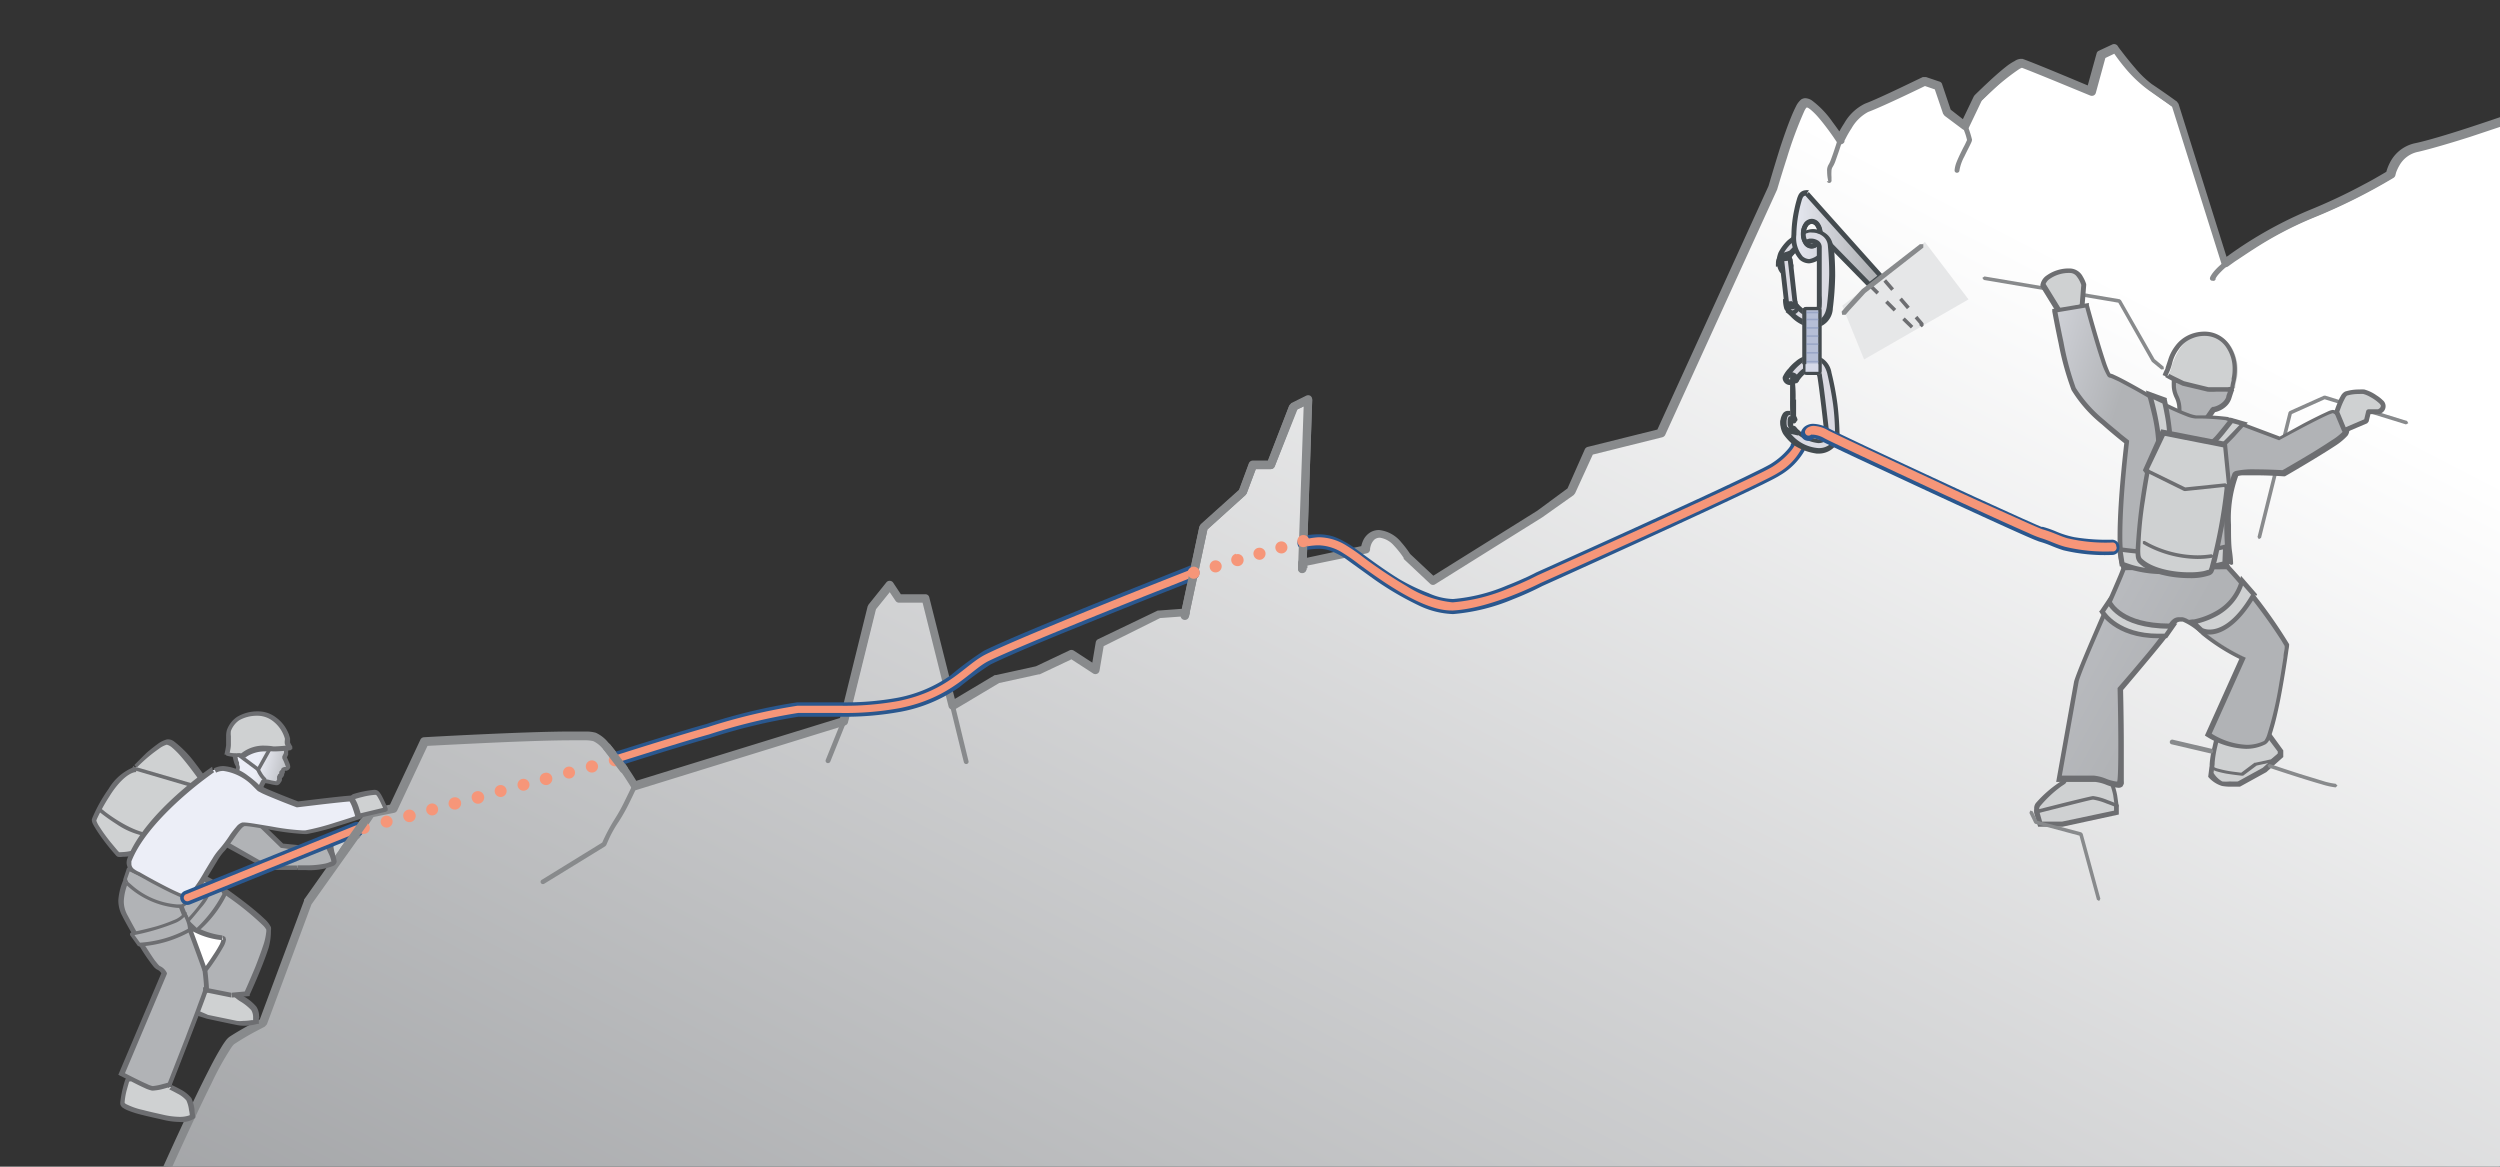 <svg xmlns="http://www.w3.org/2000/svg" xmlns:xlink="http://www.w3.org/1999/xlink" viewBox="0 0 204.75 95.55"><rect x="0" y="0" width="204.75" height="95.55" fill="#333333" stroke="none"/><defs><style>.cls-1{fill:none;}.cls-2{clip-path:url(#clip-path);}.cls-3{fill:#cfd1d2;}.cls-4{fill:#6d6e71;}.cls-5{clip-path:url(#clip-path-2);}.cls-6{fill:url(#linear-gradient);}.cls-7{fill:#888a8c;}.cls-8{clip-path:url(#clip-path-5);}.cls-9{fill:url(#linear-gradient-2);}.cls-10{clip-path:url(#clip-path-7);}.cls-11{fill:url(#linear-gradient-3);}.cls-12{clip-path:url(#clip-path-9);}.cls-13{fill:url(#linear-gradient-4);}.cls-14{clip-path:url(#clip-path-11);}.cls-15{fill:url(#linear-gradient-5);}.cls-16{clip-path:url(#clip-path-13);}.cls-17{fill:url(#linear-gradient-6);}.cls-18{fill:#fff;}.cls-19{fill:#b1b3b6;}.cls-20{clip-path:url(#clip-path-15);}.cls-21{fill:url(#linear-gradient-7);}.cls-22{clip-path:url(#clip-path-17);}.cls-23{fill:url(#linear-gradient-8);}.cls-24{fill:#2a578e;}.cls-25{fill:#f69679;}.cls-26{fill:#dadae2;}.cls-26,.cls-30{fill-rule:evenodd;}.cls-27{fill:#444b4f;}.cls-28{clip-path:url(#clip-path-20);}.cls-29{fill:url(#linear-gradient-9);}.cls-30{fill:#a7a9ac;}.cls-31{fill:#d5d9e8;}.cls-32{fill:#b5bed6;}.cls-33{fill:#99a6c6;}.cls-34{fill:#e6e7e8;}.cls-35{clip-path:url(#clip-path-23);}.cls-36{fill:url(#linear-gradient-10);}.cls-37{clip-path:url(#clip-path-24);}.cls-38{fill:url(#linear-gradient-11);}</style><clipPath id="clip-path"><polyline class="cls-1" points="0 95.55 204.75 95.55 204.75 0 0 0 0 95.55"/></clipPath><clipPath id="clip-path-2"><path class="cls-1" d="M172,4.5l-.82,3s-4.61-1.94-5.7-2.32C165.05,5,162,8.06,162,8.06l-1.07,2.24-1.46-1.09L158.73,7l-1.1-.36s-3.52,1.74-4.77,2.19-2.18,2.63-2.18,2.63-2.26-3.48-3-3-2.57,6.94-2.57,6.94L136,35.51,130.12,37l-1.47,3.28-2.57,1.83-8.74,5.46-2.12-2s-1.17-1.85-2.27-1.85S111.78,45,111.78,45l-5.12,1.09.46-13.38-1.21.6-1.84,4.75h-1.46l-.84,2.24-3.2,2.88-1.48,6.94L95,50.28l-4.85,2.4-.36,2.2-2-1.32L85,54.88l-3.3.73L78,57.8,75.83,49h-2.2l-.74-1.09-1.46,1.82L69.12,59.1,52,64.38l0-.08c-.32-.52-2.25-3.61-3.26-3.94s-13.94.36-13.94.36L32.18,66.2l-1.84.37-1.21,1.8.05-.15-4,5.66-3.67,9.86A28.33,28.33,0,0,0,19,85.2c-.71.47-3.42,6.29-5.24,10.35h191V10c-1,.33-5.18,1.75-6.8,2.08a2.88,2.88,0,0,0-2.17,2.23,46.13,46.13,0,0,1-6.6,3.29,33,33,0,0,0-7,4l-4.09-13s-1-.7-2.05-1.43A17.63,17.63,0,0,1,173.18,4L172,4.5"/></clipPath><linearGradient id="linear-gradient" x1="-3305.34" y1="-3860.08" x2="-3304.34" y2="-3860.08" gradientTransform="translate(544884.18 636394.67) scale(164.85)" gradientUnits="userSpaceOnUse"><stop offset="0" stop-color="#939598"/><stop offset="1" stop-color="#fff"/></linearGradient><clipPath id="clip-path-5"><path class="cls-1" d="M178.35,32.49a2.67,2.67,0,0,1,.22,1.34,2.25,2.25,0,0,0,1,.6,4.32,4.32,0,0,0,1.23-.14l.52-.76a1.94,1.94,0,0,0,1-.52c.3-.34.26-.43.5-1.12l-4.71-.8a3.6,3.6,0,0,0,.25,1.4"/></clipPath><linearGradient id="linear-gradient-2" x1="-3305.34" y1="-3860.08" x2="-3304.34" y2="-3860.08" gradientTransform="translate(-15712.43 13639.15) rotate(90) scale(4.12)" gradientUnits="userSpaceOnUse"><stop offset="0" stop-color="#eceef7"/><stop offset="1" stop-color="#b1b3b6"/></linearGradient><clipPath id="clip-path-7"><path class="cls-1" d="M168.23,25.4a44.55,44.55,0,0,0,1.56,6.39c.71,1.55,4.35,4.33,4.35,4.33s-1.06,8.75-.25,10.24c.13.23,1.37.26,2.17.33,4.39.36,6.48-.51,6.48-.51s-.62-5.09.49-7.3c.18-.38,3.94-.14,3.94-.14s4.63-2.62,5.1-3.28-.66-1.79-1-1.79a48.39,48.39,0,0,0-4.39,2.2l-4.32-1.62a10.71,10.71,0,0,0-2.52-.11,15.13,15.13,0,0,1-2.93-1.22,40.08,40.08,0,0,0-4.1-2.2c-.38,0-1.91-5.76-1.91-5.76l-2.63.44"/></clipPath><linearGradient id="linear-gradient-3" x1="-3305.34" y1="-3860.08" x2="-3304.34" y2="-3860.08" gradientTransform="matrix(0, 14.23, -14.23, 0, -54739.25, 47049.5)" xlink:href="#linear-gradient-2"/><clipPath id="clip-path-9"><path class="cls-1" d="M19.22,60.75a3.23,3.23,0,0,0,.29,1.83l.07.19c.05.28-.47,1.18-.47,1.18l2.06.9.24-.52.18-.35s.31,0,.58.07a2.46,2.46,0,0,0,.51.09c.1,0,.23-.21.24-.26l0-.25.21-.11,0-.18.11-.14s0,0,0-.17.36,0,.41-.24a3.5,3.5,0,0,0-.31-.79l.16-.33a5,5,0,0,0,0-1.08c.28-.35-.12-.88-1.63-1.41h0a1.94,1.94,0,0,0-.64-.12,2.21,2.21,0,0,0-1.91,1.68"/></clipPath><linearGradient id="linear-gradient-4" x1="-3305.34" y1="-3860.08" x2="-3304.34" y2="-3860.08" gradientTransform="matrix(0, 3.01, -3.01, 0, -11598.36, 10010.92)" xlink:href="#linear-gradient-2"/><clipPath id="clip-path-11"><path class="cls-1" d="M18.92,66.33c-.56.1-.65.77-.83,1.31a2,2,0,0,0,.35,1.47l3.55,2,2.35,0c1.79.1,3-.2,3-.48a4.49,4.49,0,0,0-.48-1.29l-2.37.11-1.4-.14-2.8-2.72a.84.84,0,0,0-.68-.29,3.84,3.84,0,0,0-.7.09"/></clipPath><linearGradient id="linear-gradient-5" x1="-3305.34" y1="-3860.08" x2="-3304.34" y2="-3860.08" gradientTransform="translate(-12867.84 11101.98) rotate(90) scale(3.34)" xlink:href="#linear-gradient-2"/><clipPath id="clip-path-13"><path class="cls-1" d="M10.23,75A22.41,22.41,0,0,0,13,79.31a.92.92,0,0,1,.49.46L10,88a21.7,21.7,0,0,0,2.49,1.15A6.46,6.46,0,0,0,14,88.85s2.92-7.46,3-7.77L19,81.5l1.18-.11s2.09-4.52,1.8-5.32-5-4.17-5.46-4.16l-5.69-.62s-1.56,2-.64,3.7"/></clipPath><linearGradient id="linear-gradient-6" x1="-3305.34" y1="-3860.08" x2="-3304.34" y2="-3860.08" gradientTransform="translate(-17387.6 14974.01) rotate(90) scale(4.51)" xlink:href="#linear-gradient-2"/><clipPath id="clip-path-15"><path class="cls-1" d="M17.43,63.08s-5.42,3.67-6.85,7.4c-.28.73.48,1,.71,1.13s3.47,2,4.06,1.91,2.11-3.21,2.67-3.77,1.4-2.12,1.84-2.2a16.71,16.71,0,0,1,2.31.32,14.64,14.64,0,0,0,2.81.32A39.17,39.17,0,0,0,29.28,67s-.41-1.51-.68-1.53-4.41.48-4.41.48A29,29,0,0,1,21,64.54a4.86,4.86,0,0,0-2.87-1.62,1.51,1.51,0,0,0-.68.16"/></clipPath><linearGradient id="linear-gradient-7" x1="-3305.34" y1="-3860.08" x2="-3304.34" y2="-3860.08" gradientTransform="translate(-19684.01 16932.85) rotate(90) scale(5.1)" xlink:href="#linear-gradient-2"/><clipPath id="clip-path-17"><path class="cls-1" d="M173.94,46.47c-.29,1-3.4,7.65-3.88,9.25l-1.42,8h2.83c.57,0,1.83.7,2.12.42s.09-7.82.09-7.82,2.34-2.7,3.34-4,.93-1.84,1.78-1.7,1.92,1.79,5,3.22l-2.83,6.3s2.51,1.71,4.63.65c.75-.37,1.82-7.74,1.82-8a39.51,39.51,0,0,0-4.87-6.42l-8.57.07"/></clipPath><linearGradient id="linear-gradient-8" x1="-3305.34" y1="-3860.08" x2="-3304.34" y2="-3860.08" gradientTransform="translate(-113369.32 97268.73) rotate(90) scale(29.42)" gradientUnits="userSpaceOnUse"><stop offset="0" stop-color="#eceef7"/><stop offset="0.02" stop-color="#eaecf5"/><stop offset="0.43" stop-color="#cbcdd3"/><stop offset="0.78" stop-color="#b8babe"/><stop offset="1" stop-color="#b1b3b6"/></linearGradient><clipPath id="clip-path-20"><path class="cls-1" d="M147.64,19.13c0-.56.31-1,.69-1s.67.42.69.95v.06a1.24,1.24,0,0,1-.23.75.58.58,0,0,1-.46.26c-.38,0-.69-.45-.69-1m-.17-3.07c-.2.34-1.17,4.08,0,5.07s2.3-1.2,2.3-1.2l3.31,3.38.93-.72L148,15.82l-.11,0a.46.46,0,0,0-.41.26"/></clipPath><linearGradient id="linear-gradient-9" x1="-3305.34" y1="-3860.08" x2="-3304.34" y2="-3860.08" gradientTransform="translate(23746.49 27579.87) scale(7.14)" xlink:href="#linear-gradient-2"/><clipPath id="clip-path-23"><polyline class="cls-1" points="28.15 69.69 29.81 67.33 29.8 67.33 28.14 69.69 28.15 69.69"/></clipPath><linearGradient id="linear-gradient-10" x1="-3305.34" y1="-3860.08" x2="-3304.34" y2="-3860.08" gradientTransform="translate(7492.89 8786.86) scale(2.26)" xlink:href="#linear-gradient"/><clipPath id="clip-path-24"><polyline class="cls-1" points="51.08 62.97 49.73 61.2 49.72 61.21 51.07 62.98 51.08 62.97"/></clipPath><linearGradient id="linear-gradient-11" x1="-3305.34" y1="-3860.08" x2="-3304.34" y2="-3860.08" gradientTransform="translate(2516.94 2943.59) scale(0.75)" xlink:href="#linear-gradient"/></defs><g id="Layer_2" data-name="Layer 2"><g id="Layer_1-2" data-name="Layer 1"><g class="cls-2"><path class="cls-3" d="M27.11,69.32s.29-.71.67-.9a4.52,4.52,0,0,1,1.41-.17l-.21.91-1.23,1.2-.4.21Z"/><path class="cls-4" d="M27.11,69.32l-.19-.07s.08-.19.21-.41a1.53,1.53,0,0,1,.56-.6,2.49,2.49,0,0,1,.76-.17c.28,0,.53,0,.66,0h.08l.15.07,0,.17-.2.92-.06.1L27.89,70.5l-.05,0-.4.2h-.18l-.11-.14-.24-1.24v-.11l.19.07.19,0,.19,1,.15-.07,1.16-1.14L29,68.2l.2,0v.19h-.07l-.62,0a2.32,2.32,0,0,0-.62.12,1.2,1.2,0,0,0-.4.45c-.06.1-.1.19-.13.25l-.05.11-.18-.08.19,0Z"/></g><g class="cls-5"><rect class="cls-6" x="24.56" y="-56.12" width="169.37" height="211.73" transform="translate(14.71 123.73) rotate(-62.54)"/></g><g class="cls-2"><path class="cls-7" d="M205,9.94l.12.33-2.82.94c-1.53.49-3.28,1-4.23,1.22a2.26,2.26,0,0,0-1.54,1.09,3.57,3.57,0,0,0-.29.61l-.05.19v0h0a.35.35,0,0,1-.15.24,47.64,47.64,0,0,1-6.66,3.31,30,30,0,0,0-4.8,2.53c-.64.41-1.16.77-1.52,1l-.57.41a.35.35,0,0,1-.31.06.33.33,0,0,1-.23-.23l-4.09-13,.34-.11-.21.28-.61-.44c-.38-.26-.89-.62-1.43-1A10.81,10.81,0,0,1,174,5.51c-.6-.72-1-1.35-1-1.35l.29-.2.14.31-1,.48-.78,2.85a.33.33,0,0,1-.18.22.37.37,0,0,1-.29,0l-2.43-1c-1.29-.53-2.72-1.11-3.24-1.3l.07-.21v.23l-.07,0,.07-.21v.13l0,.1h0v-.1l0,.1a.93.93,0,0,0-.24.12A18.93,18.93,0,0,0,163.4,7.2c-.64.59-1.15,1.1-1.15,1.1L162,8.06l.32.15-1.07,2.24a.36.36,0,0,1-.23.19.37.37,0,0,1-.29-.06l-1.47-1.1-.12-.16-.68-2L157.52,7l.11-.33.16.31S154.27,8.7,153,9.17a3.45,3.45,0,0,0-1.36,1.34,8.13,8.13,0,0,0-.45.77l-.13.25,0,.09a.35.35,0,0,1-.29.2.34.34,0,0,1-.32-.16l-.31-.46c-.3-.43-.76-1.06-1.21-1.58a5.48,5.48,0,0,0-.64-.64,1.86,1.86,0,0,0-.25-.17l-.1,0V8.7l.05.06-.05,0V8.7l.05.06h0a1.46,1.46,0,0,0-.24.39,32.92,32.92,0,0,0-1.4,3.78c-.45,1.39-.8,2.58-.8,2.59l0,0-9.17,20.1a.37.37,0,0,1-.23.19l-5.7,1.42L129,40.4l-.12.15-2.57,1.82h0l-8.74,5.46a.33.33,0,0,1-.42,0l-2.13-2-.06-.07,0-.07a7.37,7.37,0,0,0-.79-1,1.91,1.91,0,0,0-1.14-.65.7.7,0,0,0-.44.13,1.09,1.09,0,0,0-.32.51,1.67,1.67,0,0,0-.06.24V45h0a.34.34,0,0,1-.27.32l-4.86,1v.21h-.69l.46-13.3-.58.28L104.4,38.2a.35.35,0,0,1-.33.22h-1.22l-.75,2-.1.13-3.11,2.81-1.51,7.07L97,50.37l-.34-.1.07-.24.34.1,0,.34-2.06.15-4.62,2.3-.34,2a.34.34,0,0,1-.53.23L87.75,54l-2.6,1.23-.08,0-3.24.71L78.21,58.1a.37.37,0,0,1-.31,0,.34.34,0,0,1-.21-.23l-2.13-8.51H73.63a.34.34,0,0,1-.29-.16l-.47-.7-1.13,1.4-2.29,9.26a.34.34,0,0,1-.23.25L52.09,64.71a.37.37,0,0,1-.4-.15l0-.08c-.15-.25-.71-1.15-1.35-2a12.71,12.71,0,0,0-1-1.19,2.2,2.2,0,0,0-.75-.59,2.78,2.78,0,0,0-.56-.07l-1.19,0c-1.91,0-4.93.12-7.47.24s-4.58.23-4.59.23l0-.35.32.15-2.57,5.48a.35.35,0,0,1-.25.19l-1.69.34-1.13,1.68a.34.34,0,0,1-.44.12.36.36,0,0,1-.18-.43l.06-.15.32.12.29.2-4,5.62-3.65,9.82-.17.19-.86.45c-.5.27-1.13.64-1.67,1a2.05,2.05,0,0,0-.17.2,24,24,0,0,0-1.67,3c-1.05,2.1-2.3,4.83-3.29,7L12.8,98.48l-.48,1.11a.37.37,0,0,1-.24.2l-2.82.7-10.74,13.8.32,22.36,206.86.66-.16-127.26-.44.2,0,0L205,9.94l-.14-.32.93-.42a.32.32,0,0,1,.33,0,.34.34,0,0,1,.16.29l.17,128.14a.34.34,0,0,1-.35.34L-1.5,137.35a.35.35,0,0,1-.34-.35l-.33-22.82.07-.21L8.79,100,9,99.85l2.94-.73.08.33-.32-.14s1.47-3.38,3.08-6.85c.8-1.74,1.64-3.5,2.35-4.88.35-.69.67-1.28.95-1.73a5.71,5.71,0,0,1,.37-.57,1.56,1.56,0,0,1,.35-.37c1.13-.74,2.6-1.47,2.6-1.48l.16.31-.33-.12,3.67-9.86,0-.08,4-5.66a.35.35,0,0,1,.61.31l-.05.15-.33-.11-.29-.2,1.21-1.79.22-.15,1.67-.33,2.49-5.32a.34.34,0,0,1,.29-.2s8.23-.47,12.1-.47l1.22,0a3.16,3.16,0,0,1,.75.1,2.83,2.83,0,0,1,1,.77,22.63,22.63,0,0,1,2.41,3.32l.05.08-.3.18-.1-.33,16.95-5.23,2.26-9.14.07-.14,1.46-1.82a.33.33,0,0,1,.29-.13.33.33,0,0,1,.27.15l.63.95h2a.32.32,0,0,1,.33.26l2.09,8.31,3.27-1.95.1,0,3.27-.72,2.74-1.3a.37.37,0,0,1,.34,0l1.54,1,.28-1.66a.36.36,0,0,1,.19-.26L94.83,50l.12,0,2.13-.16a.33.33,0,0,1,.29.13.33.33,0,0,1,.07.31l-.07.24a.34.34,0,0,1-.42.24.34.34,0,0,1-.25-.41l1.53-7.18.11-.18,3.14-2.82.8-2.16a.35.35,0,0,1,.33-.23h1.23l1.74-4.52.17-.19,1.22-.6a.35.35,0,0,1,.5.33L107,46.61a.35.35,0,0,1-.69,0v-.49a.34.34,0,0,1,.27-.34l5.14-1.1.07.34-.35,0a2.4,2.4,0,0,1,.21-.77,1.53,1.53,0,0,1,.46-.57,1.37,1.37,0,0,1,.85-.27,2.7,2.7,0,0,1,1.8,1,8.5,8.5,0,0,1,.76,1l-.29.19.23-.26,1.93,1.81,8.51-5.32L128.38,40l1.42-3.21a.36.36,0,0,1,.24-.19l5.7-1.42,9.1-19.94.32.14-.33-.1s.47-1.62,1-3.3c.28-.84.58-1.7.86-2.38.14-.35.28-.65.4-.89a1.75,1.75,0,0,1,.42-.56.66.66,0,0,1,.35-.11,1.09,1.09,0,0,1,.54.19A7.67,7.67,0,0,1,150.09,10c.5.66.88,1.25.88,1.25l-.29.19-.31-.14a9.46,9.46,0,0,1,.67-1.2,3.94,3.94,0,0,1,1.7-1.61c.6-.22,1.79-.77,2.82-1.26l1.92-.92.26,0,1.1.37a.31.31,0,0,1,.22.22l.7,2.08,1,.78.89-1.86.07-.1s.73-.72,1.53-1.45c.4-.36.82-.72,1.19-1A4.2,4.2,0,0,1,165,5a1,1,0,0,1,.48-.18l.16,0c1.12.39,5.7,2.33,5.71,2.33l-.13.32-.34-.09.83-3a.31.31,0,0,1,.18-.22L173,3.64a.36.36,0,0,1,.43.11,3.44,3.44,0,0,0,.29.4c.27.36.71.92,1.17,1.45a8.48,8.48,0,0,0,1.33,1.28c1.11.74,2.07,1.44,2.07,1.44l.13.18,4.08,13-.33.1-.21-.27a33.26,33.26,0,0,1,7.05-4.07,45.6,45.6,0,0,0,4.64-2.18c.6-.31,1.07-.59,1.4-.78l.51-.3.18.29-.34-.06a3.87,3.87,0,0,1,.44-1.1,3,3,0,0,1,2-1.41c.88-.18,2.64-.71,4.15-1.2s2.81-.94,2.81-.94l.11.33-.14-.32Z"/><path class="cls-7" d="M106.6,45.92l5.14-1.1,0,.19h-.2a2.17,2.17,0,0,1,.19-.72,1.28,1.28,0,0,1,1.18-.76,2.59,2.59,0,0,1,1.69,1,6.73,6.73,0,0,1,.74,1l-.16.11.13-.15,2,1.88L126,41.92a.19.19,0,0,1,.27.07.2.2,0,0,1-.06.27l-8.74,5.46-.24,0-2.13-2,0,0s-.07-.11-.19-.27a6.15,6.15,0,0,0-.84-.95,1.8,1.8,0,0,0-1.07-.53.87.87,0,0,0-.82.53,1.67,1.67,0,0,0-.13.4l0,.13V45l-.15.18-5.14,1.09a.19.19,0,0,1-.23-.15A.19.19,0,0,1,106.6,45.92Z"/><path class="cls-7" d="M52.11,64.2l0,.07-.17.11,0-.19,17-5.25,2.28-9.22,0-.08,1.47-1.83.16-.07.16.09.67,1h2.1A.2.2,0,0,1,76,49l2.14,8.51,3.44-2.05.05,0,3.28-.73,2.76-1.31.2,0,1.73,1.14.32-1.89.11-.14,4.84-2.41.08,0,2.12-.15a.2.2,0,0,1,.21.18.2.2,0,0,1-.18.22L95,50.48l-4.72,2.34L90,54.91l-.11.15-.19,0-1.9-1.25-2.68,1.27h0l-3.27.72L78.13,58H78l-.11-.13-2.17-8.62h-2l-.17-.09-.58-.87-1.27,1.58-2.3,9.29-.14.15L52,64.57l-.22-.09,0-.07a.2.2,0,0,1,.07-.28A.21.21,0,0,1,52.11,64.2Z"/><path class="cls-7" d="M-2,114.06l10.89-14L9,100,12,99.26l.05.19-.18-.08s1.47-3.38,3.07-6.85c.8-1.74,1.64-3.5,2.35-4.87.35-.69.67-1.28.94-1.73a3.16,3.16,0,0,1,.68-.88c1.12-.74,2.58-1.47,2.59-1.48l.09.18-.19-.07L25,73.81l0,0,4-5.66.28,0,0,.28-4,5.64-3.66,9.84-.1.11-.86.45c-.5.27-1.14.64-1.68,1a3.37,3.37,0,0,0-.56.76C17.6,87.65,16,91,14.66,94c-.68,1.48-1.3,2.87-1.75,3.89l-.73,1.66-.13.12-2.87.71L-1.67,114.3l-.28,0Z"/><path class="cls-7" d="M44.38,72.05l5-3.08.11.17-.19-.08a14.76,14.76,0,0,1,1.06-2,14.16,14.16,0,0,0,.86-1.57c.31-.62.57-1.18.57-1.18a.2.2,0,0,1,.27-.09.19.19,0,0,1,.09.26s-.26.56-.57,1.19a14.77,14.77,0,0,1-.91,1.63A10.28,10.28,0,0,0,50,68.44c-.2.42-.35.78-.35.78l-.08.09-5,3.07a.2.2,0,0,1-.27-.06A.19.19,0,0,1,44.38,72.05Z"/></g><path class="cls-7" d="M67.63,62.23,68.93,59a.2.2,0,0,1,.37.15L68,62.38a.21.21,0,0,1-.26.11.2.2,0,0,1-.11-.26"/><g class="cls-2"><path class="cls-7" d="M78.09,57.27l.54,2.22c.28,1.17.59,2.43.69,2.84a.19.19,0,0,1-.14.24.2.2,0,0,1-.24-.15c-.21-.82-1.24-5.05-1.24-5.05a.2.2,0,0,1,.39-.1Z"/><path class="cls-7" d="M126,41.93l2.52-1.8,1.45-3.24.13-.11,5.78-1.44,9.13-20,.18.08-.19-.06s.47-1.61,1-3.29c.27-.84.57-1.7.85-2.38q.21-.51.39-.87a1.68,1.68,0,0,1,.37-.51.53.53,0,0,1,.27-.08,1.55,1.55,0,0,1,.92.53,18.73,18.73,0,0,1,2,2.6l-.17.11-.18-.08a12.29,12.29,0,0,1,.67-1.18,3.8,3.8,0,0,1,1.63-1.55c.6-.22,1.79-.77,2.83-1.26s1.91-.93,1.91-.93h.15l1.11.37.12.12.71,2.14,1.23.91,1-2,0,0s.73-.73,1.53-1.45c.4-.36.82-.72,1.17-1l.49-.34a1,1,0,0,1,.41-.15l.11,0c1.11.39,5.7,2.33,5.7,2.33l-.07.18-.19,0,.82-3,.11-.13,1.16-.54.25.06s.44.62,1,1.32A9.89,9.89,0,0,0,176.18,7c1.1.74,2.06,1.44,2.06,1.44l.07.1,4.09,13-.19.06-.12-.16a33.62,33.62,0,0,1,7-4,45.7,45.7,0,0,0,4.65-2.19c.6-.31,1.08-.59,1.41-.78s.51-.31.51-.31l.1.17-.19,0a3.19,3.19,0,0,1,.42-1,2.83,2.83,0,0,1,1.9-1.35c.9-.18,2.65-.71,4.17-1.2s2.81-.94,2.81-.94a.2.2,0,0,1,.25.12.2.2,0,0,1-.12.26s-5.16,1.78-7,2.15a2.42,2.42,0,0,0-1.64,1.16,3.23,3.23,0,0,0-.3.65l-.06.2v.07l-.09.13a46.73,46.73,0,0,1-6.64,3.3,30.63,30.63,0,0,0-4.82,2.54c-.64.41-1.17.78-1.53,1s-.57.42-.57.42l-.18,0-.13-.13-4.08-13,.18-.06-.11.16s-1-.7-2-1.43a10.48,10.48,0,0,1-1.9-1.92c-.59-.71-1-1.34-1-1.34l.17-.11.08.18-1.08.5-.8,2.92-.11.13h-.16l-2.44-1c-1.28-.53-2.71-1.11-3.24-1.3l0-.07v.08h0l0-.07v.08h0a3.23,3.23,0,0,0-.74.48c-.52.41-1.16,1-1.67,1.48s-.9.86-.9.86L162,8.06l.18.08-1.07,2.25-.13.11-.17,0-1.46-1.09-.07-.1-.7-2.1-1-.33.06-.19.09.18S154.2,8.57,152.93,9a3.47,3.47,0,0,0-1.43,1.4,8.94,8.94,0,0,0-.47.78c-.11.21-.17.34-.17.34l-.16.12-.18-.09s-.12-.19-.32-.47-.76-1.06-1.22-1.59a6.82,6.82,0,0,0-.66-.66.85.85,0,0,0-.44-.23h0a1.13,1.13,0,0,0-.25.37,32,32,0,0,0-1.42,3.8c-.46,1.43-.82,2.66-.82,2.66v0l-9.17,20.1-.13.11-5.78,1.43-1.43,3.2-.06.08-2.57,1.83-.28,0Z"/><path class="cls-7" d="M149.74,14.86a3.54,3.54,0,0,1-.1-.83.91.91,0,0,1,.13-.56,2.27,2.27,0,0,0,.19-.42c.25-.65.59-1.76.59-1.76a.18.18,0,0,1,.24-.13.19.19,0,0,1,.14.24l-.33,1-.27.77a2.47,2.47,0,0,1-.24.51A.6.6,0,0,0,150,14a3.75,3.75,0,0,0,0,.5c0,.15,0,.25,0,.25a.19.19,0,0,1-.38.08Z"/><path class="cls-7" d="M161.12,10.23a8.62,8.62,0,0,1,.39,1.21v0a.71.71,0,0,1-.06.22c-.11.25-.35.7-.57,1.16a3.64,3.64,0,0,0-.4,1.13h0a.2.2,0,0,1-.2.2.19.19,0,0,1-.2-.19v0a2.29,2.29,0,0,1,.17-.7c.15-.38.37-.82.55-1.18a4.87,4.87,0,0,0,.23-.46l.07-.15v0h0l.1,0h-.1v0l.1,0h.06l-.16,0v0h.16l-.16,0a4.5,4.5,0,0,0-.2-.67c-.09-.25-.17-.45-.17-.45a.2.2,0,1,1,.37-.15Z"/><path class="cls-7" d="M181,22.75c0-.05.25-.7,1.65-1.67l.27.05,0,.28a6.51,6.51,0,0,0-1.26,1.1,2.22,2.22,0,0,0-.2.29l0,.07h0a.19.19,0,0,1-.25.12A.19.19,0,0,1,181,22.75Z"/></g><g class="cls-8"><rect class="cls-9" x="178.47" y="30.23" width="3.96" height="5.11" transform="translate(125.52 207.77) rotate(-82.87)"/></g><g class="cls-2"><path class="cls-4" d="M179.56,34.43l0-.2h.18a3.59,3.59,0,0,0,.65-.07l.33-.07,0,.19-.17-.11.53-.76.13-.09.09,0a1.64,1.64,0,0,0,.79-.43,1.09,1.09,0,0,0,.24-.37c0-.13.1-.33.23-.68l.18.06,0,.2-4.72-.8,0-.2h.19s0,.29,0,.56a2,2,0,0,0,.19.73,2.53,2.53,0,0,1,.26,1.2c0,.15,0,.25,0,.25h-.2l.14-.14.09.07a1.88,1.88,0,0,0,.78.47l0,.2,0,.19a1.69,1.69,0,0,1-.75-.36,2.51,2.51,0,0,1-.35-.3l-.05-.15v-.22a2,2,0,0,0-.2-1,2.46,2.46,0,0,1-.25-.89,6,6,0,0,1,0-.6h0l.07-.15.16,0,4.72.8.13.09,0,.17c-.12.34-.17.52-.23.69a1.59,1.59,0,0,1-.31.49,2,2,0,0,1-1.12.58l0-.19.16.11-.52.76-.11.08a5.88,5.88,0,0,1-1.08.16l-.23,0Z"/><path class="cls-3" d="M185.73,60.05l1.1,1.47,0,.37-1.31,1.18-2.11,1.16a5.47,5.47,0,0,1-1.41,0,2.25,2.25,0,0,1-1-.61l.1-.78a13,13,0,0,1,.45-2.45.63.63,0,0,1,.53-.69c.61-.18,1.46.41,1.78.57S185,60,185.23,60a1.94,1.94,0,0,1,.5,0"/><path class="cls-4" d="M185.73,60.05l.16-.12L187,61.46l0,.45V62l-1.39,1.24-2.16,1.19h0s-.37,0-.77,0a3.88,3.88,0,0,1-.7-.06,2.42,2.42,0,0,1-1.07-.68l-.06-.07.11-.86.2,0-.19,0,0-.17a8,8,0,0,1,.24-1.43c.11-.51.23-1,.23-1l.19,0-.19,0v-.1a.87.87,0,0,1,.11-.42.94.94,0,0,1,.56-.39,1.1,1.1,0,0,1,.31,0,3.84,3.84,0,0,1,1.62.63h.11a2.27,2.27,0,0,0,.59-.13c.22-.06.39-.14.54-.16h.11a2.45,2.45,0,0,1,.45.05l.08,0,0,.06-.16.12,0,.19-.13,0-.24,0h-.07l-.46.14a2.5,2.5,0,0,1-.71.15.61.61,0,0,1-.29-.06,3.6,3.6,0,0,0-1.44-.58l-.2,0a.56.56,0,0,0-.33.22l-.06.21v0h0v.09s-.11.43-.23.94a8.85,8.85,0,0,0-.22,1.34v.11l-.1.81-.2,0,.15-.13.07.07A1.94,1.94,0,0,0,182,64a2.78,2.78,0,0,0,.61,0,7,7,0,0,0,.72,0l0,.2-.1-.17,2.09-1.15,1.23-1.11,0-.22-1.06-1.41.16-.12,0,.19Z"/><path class="cls-3" d="M173.37,65.91l-.1-.79a5.91,5.91,0,0,0-.66-1.76c-.21-.32-.25-.22-1-.55s-2.39.31-2.39.31a4.78,4.78,0,0,1-.19.91c-.08.13-.05.06-.32.24A10.58,10.58,0,0,0,167,65.82a.76.76,0,0,0-.1.7l.28,1h1.8l4.43-.94Z"/><path class="cls-4" d="M173.37,65.91l-.19,0-.11-.79h0a5.52,5.52,0,0,0-.63-1.67c-.11-.16-.11-.15-.2-.2s-.32-.11-.69-.27a1.24,1.24,0,0,0-.47-.08,5.11,5.11,0,0,0-1.16.19c-.35.1-.61.2-.61.2l-.07-.19.2,0s0,.19-.06.41a2.38,2.38,0,0,1-.07.31.67.67,0,0,1-.09.26l-.07.1-.13.09-.17.11A9.69,9.69,0,0,0,167.11,66a.38.38,0,0,0-.1.27l0,.17v0h0l.24.85h1.63l4.26-.9v-.5h.19l-.19,0,.19,0h.2v.82l-4.61,1h-2l-.32-1.12.19-.06-.19.07a1.44,1.44,0,0,1,0-.36.69.69,0,0,1,.2-.54,9.7,9.7,0,0,1,1.8-1.58,1.77,1.77,0,0,1,.24-.15h0l0,0,0,0h0l0,0,0,0h0l0,0,0,0,0,0h0l0,0,0,0a3.77,3.77,0,0,0,.1-.45c0-.2.06-.37.06-.37V63l.11,0a6.77,6.77,0,0,1,1.91-.42,1.64,1.64,0,0,1,.63.11c.36.16.54.21.68.28a.71.71,0,0,1,.38.35,5.34,5.34,0,0,1,.69,1.84l-.19,0,.19,0,.11.79v0h-.2Z"/><path class="cls-4" d="M181.26,62.78h0a1.22,1.22,0,0,0,.4.17,8.62,8.62,0,0,0,1.23.25l.71.09v.15l-.09-.12,1.13-.85.06,0,1.29-.28.71-.6.21,0,0,.21-.74.62-.06,0-1.29.28-1.11.83-.11,0s-.59-.06-1.21-.16a8.43,8.43,0,0,1-.86-.2,1.92,1.92,0,0,1-.32-.14.36.36,0,0,1-.2-.22l.1-.18Z"/><path class="cls-4" d="M173.3,66.11s-.37-.16-.8-.31a4.9,4.9,0,0,0-1.07-.31h0c-.15,0-1.29.3-2.38.57l-2.13.54-.18-.11.1-.18,2.14-.54c1.09-.27,2.21-.54,2.41-.57h.06a4.83,4.83,0,0,1,1.17.33c.44.16.81.32.82.32l.08.19Z"/><polygon class="cls-7" points="177.01 30.26 176.24 29.63 176.21 29.58 173.49 24.79 162.48 22.93 162.35 22.76 162.53 22.64 173.61 24.51 173.71 24.59 176.46 29.41 177.2 30.03 177.22 30.24 177.01 30.26"/><path class="cls-3" d="M168.67,25.61l-1.39-2.26s.11-1.09,2.28-1.16c.72,0,1.08,1.14,1.08,1.14l-.14,1.77Z"/><path class="cls-4" d="M168.67,25.61l-.17.11-1.39-2.26,0-.13a1.21,1.21,0,0,1,.39-.68,3.12,3.12,0,0,1,2.08-.66h0a1.23,1.23,0,0,1,1,.66,2.86,2.86,0,0,1,.28.62v.08l-.14,1.77-.15.17-1.83.51-.22-.08.17-.11-.06-.19,1.7-.47.13-1.64.2,0-.19.06-.06-.16a2.19,2.19,0,0,0-.32-.56.68.68,0,0,0-.49-.29h0a2.74,2.74,0,0,0-1.83.56,1,1,0,0,0-.23.32l0,.09v0h0l-.19,0,.17-.1,1.39,2.26-.17.1-.06-.19Z"/><polygon class="cls-7" points="184.89 43.98 187.43 33.77 187.51 33.67 190.32 32.41 190.43 32.4 197.14 34.48 197.24 34.66 197.05 34.76 190.39 32.7 187.7 33.91 185.18 44.05 185 44.16 184.89 43.98"/></g><g class="cls-10"><rect class="cls-11" x="166.22" y="21.11" width="28.33" height="29.79" transform="translate(92.31 197.5) rotate(-72.68)"/></g><g class="cls-2"><path class="cls-4" d="M182.54,46.18l-.19,0a28.76,28.76,0,0,1-.18-3.13,10.47,10.47,0,0,1,.68-4.29.47.47,0,0,1,.31-.2,6.77,6.77,0,0,1,1.59-.12c1.07,0,2.23.07,2.23.07v.2l-.1-.17s1.16-.66,2.37-1.39c.61-.37,1.23-.76,1.72-1.09a4.78,4.78,0,0,0,.95-.75.41.41,0,0,0,.08-.24,1.42,1.42,0,0,0-.41-.82,1.62,1.62,0,0,0-.35-.31.46.46,0,0,0-.2-.1v0h0v0l-.28.1c-.52.22-1.53.74-2.4,1.2l-1.62.87-.08.05-4.41-1.66.07-.18,0,.2a18.73,18.73,0,0,0-1.91-.14c-.34,0-.43,0-.59,0a2.57,2.57,0,0,1-.77-.2c-.92-.35-2.25-1-2.25-1h0s-.93-.55-1.9-1.1l-1.39-.75L173,31l-.16-.06,0,0h0a.31.31,0,0,1-.24-.14,5.94,5.94,0,0,1-.52-1.22c-.58-1.7-1.34-4.55-1.34-4.55l.19-.05,0,.19-2.64.44,0-.2.19,0s.22,1.21.52,2.61a23.16,23.16,0,0,0,1,3.74,11,11,0,0,0,2.39,2.68c.49.44,1,.83,1.32,1.12l.57.45.09.07v.11s-.14,1.14-.28,2.67-.27,3.44-.27,5a14.09,14.09,0,0,0,.07,1.55,2.64,2.64,0,0,0,.21.92l0,0,0,0v0l0,0,0,0a.7.7,0,0,0,.25.09c.43.09,1.21.11,1.78.16.75.06,1.44.09,2.06.09a17.13,17.13,0,0,0,3.28-.29c.36-.08.62-.15.8-.2l.19-.07.06,0,.07.18-.19,0,.19,0,.08.19a12.7,12.7,0,0,1-4.48.61c-.63,0-1.33,0-2.09-.09-.4,0-.91-.06-1.35-.11a4,4,0,0,1-.58-.09l-.22-.08-.19-.16a3.15,3.15,0,0,1-.26-1.07,15,15,0,0,1-.07-1.59c0-3.12.56-7.69.56-7.7l.19,0-.12.16s-.91-.7-1.91-1.6a10.9,10.9,0,0,1-2.49-2.81,23.48,23.48,0,0,1-1.06-3.82c-.3-1.41-.52-2.62-.52-2.62l0-.2,3-.5,0,.18s.39,1.44.82,2.87c.21.72.44,1.44.63,2,.1.27.19.49.26.64l.09.15h0l-.09.1v-.13l.09,0-.09.1v-.13a1.06,1.06,0,0,1,.37.12c1,.43,3.83,2.11,3.83,2.11l-.1.17.09-.18s.59.31,1.25.61c.32.15.67.31,1,.42a2.78,2.78,0,0,0,.63.18c.1,0,.23,0,.59,0s.93,0,2,.13h0l4.34,1.63-.07.19-.09-.17s1-.55,2-1.1c.53-.28,1.07-.55,1.5-.76l.56-.26a1.35,1.35,0,0,1,.37-.11.89.89,0,0,1,.43.17,2.49,2.49,0,0,1,.6.61,1.49,1.49,0,0,1,.32.85.8.8,0,0,1-.15.48,5.16,5.16,0,0,1-1,.83c-1.52,1-4.12,2.5-4.12,2.5l0,0H187s-1.16-.08-2.21-.08c-.42,0-.83,0-1.13,0a1.4,1.4,0,0,0-.36.06l-.07,0h0l0-.06.06,0,0,0,0-.06.06,0a10.16,10.16,0,0,0-.63,4.11c0,.83,0,1.6.08,2.16s.09.92.09.92l0,.15-.14.06Z"/></g><g class="cls-12"><rect class="cls-13" x="18.02" y="59.04" width="6.7" height="5.85" transform="translate(-43.88 68.13) rotate(-76.37)"/></g><g class="cls-2"><path class="cls-4" d="M21.17,64.85,21,64.77l.23-.52h0l.18-.35,0,0,.14-.09h.09a2.66,2.66,0,0,1,.56.1l.44.08h0V64l0-.08h0V64l0-.08h0l.07-.08,0,0h0l.08,0-.09,0h0l.08,0-.09,0,.2,0-.2,0,0-.24.1-.2.08-.05v0l0-.14.11-.14.16.12H23v0l0-.11v0l.08-.18.18-.08.16,0h0v0h0v0l0,0h0v0l0,0h0l.14,0h-.14v0l.14,0h-.14s-.08-.22-.14-.37-.14-.29-.16-.35v-.15l.16-.33h0l.1.05-.11,0v0l.1.05-.11,0s0-.15,0-.3,0-.61,0-.69l0-.16,0-.09c0-.06-.07-.22-.32-.4a5.12,5.12,0,0,0-1.26-.6l.06-.19.14-.14h0l0,.24-.23.08a1.81,1.81,0,0,0-.58-.1,1.58,1.58,0,0,0-1.17.56,2.46,2.46,0,0,0-.54,1,1.18,1.18,0,0,0,0,.34,3.49,3.49,0,0,0,.12.85c0,.13.07.25.1.33l0,.1v0h0l-.05,0,.05,0h0l-.05,0,.05,0,0,.06.06.2v.1a2.39,2.39,0,0,1-.25.77c-.12.25-.24.46-.24.46L19.11,64l.08-.19,2.06.91-.08.18L21,64.77l.18.08-.08.18L19,64.13l-.1-.12v-.16s.12-.2.23-.44a2,2,0,0,0,.21-.6h0l.2,0-.19.06-.07-.19.19-.06-.15.13a1,1,0,0,1-.13-.25A4.19,4.19,0,0,1,19,61.14,2.12,2.12,0,0,1,19,60.7a3,3,0,0,1,.64-1.14,2,2,0,0,1,1.46-.69,2.1,2.1,0,0,1,.71.13l-.07.19-.14.14h0l0-.24.24-.08a5.08,5.08,0,0,1,1.36.65.94.94,0,0,1,.48.72.58.58,0,0,1-.12.34l-.16-.12.2,0a7.09,7.09,0,0,1,0,.76,1.93,1.93,0,0,1,0,.25v.1l0,.1-.17-.09.17.09-.15.32L23.26,62l.19-.07s.09.19.16.36l.11.26a.86.86,0,0,1,.05.23v.06l-.2-.05.2.05a.39.39,0,0,1-.19.24.71.71,0,0,1-.27.07h0l0-.11.08.08,0,0,0-.11.08.08L23.2,63h.15l0,.11L23.2,63h0l.13,0v0h-.13l.13,0a1.09,1.09,0,0,1,0,.2v0l0,.1-.06.08v.1l-.1.19-.08.05v.18l-.05.11-.12.17a.36.36,0,0,1-.23.13h-.05a3.65,3.65,0,0,1-.53-.1,4.11,4.11,0,0,0-.47-.08h0l0-.16.12.09-.09.07,0-.16.12.09L21.59,64l.17.09-.18.35-.17-.09.18.08-.24.52a.2.2,0,0,1-.26.1Z"/><path class="cls-3" d="M18.6,61.79a3.61,3.61,0,0,0,1.32.06,2.9,2.9,0,0,1,2.5-.56c.22,0,1.37-.09,1.37-.09s-.15-.25-.2-.36a1.28,1.28,0,0,1,0-.37,2.67,2.67,0,0,0-4-1.65,2,2,0,0,0-.76,1,5.65,5.65,0,0,0,0,1.21c0,.28-.14.78-.14.78"/><path class="cls-4" d="M18.6,61.79l0-.19a2.87,2.87,0,0,0,.74.09l.36,0,.14,0,0,.2-.14-.14a2.88,2.88,0,0,1,2-.68,4.39,4.39,0,0,1,.69.06h.1c.35,0,1.22-.09,1.22-.09l0,.19-.17.1s-.15-.25-.21-.39a1,1,0,0,1,0-.33v-.12h.2l-.2,0v0a2.76,2.76,0,0,0-1-1.45,2.08,2.08,0,0,0-1.3-.42,2.94,2.94,0,0,0-1.44.37,1.87,1.87,0,0,0-.68.88,1.71,1.71,0,0,0,0,.42c0,.24,0,.48,0,.66V61c0,.3-.14.8-.14.8l-.2,0,0-.19,0,.19-.19,0s.11-.51.14-.76v-.05c0-.14,0-.4,0-.66a1.88,1.88,0,0,1,.06-.53,2.18,2.18,0,0,1,.84-1.09,3.24,3.24,0,0,1,1.66-.45,2.45,2.45,0,0,1,1.54.51,3,3,0,0,1,1.14,1.72v.14l0,.19.1.19.08.14v.19l-.16.11s-.86.09-1.26.09h-.17a3.44,3.44,0,0,0-.62,0,2.76,2.76,0,0,0-1.29.29,1.74,1.74,0,0,0-.31.19l-.08.06,0,0L20,62a3.61,3.61,0,0,1-.56,0,3.3,3.3,0,0,1-.84-.1.19.19,0,0,1-.14-.23Z"/></g><g class="cls-14"><rect class="cls-15" x="18.24" y="63.35" width="8.84" height="10.67" transform="translate(-48.52 55.83) rotate(-61.5)"/></g><g class="cls-2"><path class="cls-4" d="M24.34,71.05v.2l-2.4,0-3.65-2,0-.05A2.46,2.46,0,0,1,17.85,68a1.06,1.06,0,0,1,.06-.39,7.41,7.41,0,0,1,.27-.84,1,1,0,0,1,.71-.61,4.69,4.69,0,0,1,.73-.09,1.06,1.06,0,0,1,.83.35l-.15.14.14-.14,2.75,2.67,1.31.13L27,69.07l.06.11s.13.24.25.52a2.67,2.67,0,0,1,.26.82v.08a.48.48,0,0,1-.28.32,5.32,5.32,0,0,1-2.23.34c-.22,0-.45,0-.7,0v-.39l.68,0a7.34,7.34,0,0,0,1.62-.15,1.93,1.93,0,0,0,.42-.15l.08,0h0l.05,0h-.06v0l.05,0h-.06a2.22,2.22,0,0,0-.22-.66c-.12-.27-.24-.49-.24-.49l.18-.09v.19l-2.39.12L23,69.44l-2.85-2.77h0a.7.7,0,0,0-.54-.23,5.09,5.09,0,0,0-.66.09.59.59,0,0,0-.42.38,8.39,8.39,0,0,0-.26.8,1.17,1.17,0,0,0,0,.27,2.24,2.24,0,0,0,.37,1l-.17.1.09-.17L22,70.88l2.31,0h0Z"/><path class="cls-3" d="M14,89.05s1.26.57,1.49,1a4.51,4.51,0,0,1,.31,1.42s-.55.5-2.47,0c-.9-.21-3.19-.66-3.27-1.11a7.34,7.34,0,0,1,.38-1.89c.16-.45,2.92-.29,3-.13l.32.46Z"/><path class="cls-4" d="M14,89.05l.08-.18s.32.14.68.34a2.82,2.82,0,0,1,.91.72,3,3,0,0,1,.26.93c0,.31.07.57.07.57v.1l-.07.07a1.89,1.89,0,0,1-1.2.29,6.15,6.15,0,0,1-1.46-.2c-.44-.1-1.24-.27-1.95-.46a7.65,7.65,0,0,1-.93-.32,2.17,2.17,0,0,1-.34-.19.52.52,0,0,1-.2-.29v-.16a9.2,9.2,0,0,1,.4-1.82h0a.46.46,0,0,1,.27-.26,4,4,0,0,1,1.4-.17c.38,0,.76,0,1,0l.38.06.14,0,.15.1c.13.17.32.46.32.47l-.16.1.14-.13.2.21-.14.14.08-.18-.08.18-.15.13-.2-.21h0v0s-.19-.29-.31-.45l.11-.08-.07.12,0,0,.11-.08-.07.12v0h0v0a2.68,2.68,0,0,0-.51-.08,8.86,8.86,0,0,0-.93,0,5.42,5.42,0,0,0-1,.06,1.16,1.16,0,0,0-.29.08l-.06,0h0l0,0,0,0h0l0,0,0,0-.18-.07.18.06-.19.67a5.67,5.67,0,0,0-.18,1v.09h0l0,0h0l0,0,.09.08a5.72,5.72,0,0,0,1.42.5c.6.16,1.23.29,1.61.38a6.49,6.49,0,0,0,1.37.18,2.36,2.36,0,0,0,.77-.11l.14-.06,0,0h0l.08.08-.08-.08h0l.08.08-.08-.08.13.15h-.19s0-.24-.07-.54a2.6,2.6,0,0,0-.22-.79,2.4,2.4,0,0,0-.76-.57c-.34-.19-.64-.33-.64-.33l0,0,0,0Z"/><path class="cls-3" d="M15.9,81.76A7.92,7.92,0,0,1,17,80.43s1.76,0,2.08.62,1.5,1.08,1.75,1.5a1.14,1.14,0,0,1,.17.8l0,.37a3.68,3.68,0,0,1-1.56.09c-.77-.15-2.47-.52-2.47-.52l-1.23-.39a3.79,3.79,0,0,1,.15-1.14"/><path class="cls-4" d="M15.9,81.76l-.18-.08a3.84,3.84,0,0,1,.67-.87c.27-.28.51-.52.52-.52l.05-.06H17a7.55,7.55,0,0,1,.95.09,3.11,3.11,0,0,1,.74.2,1,1,0,0,1,.56.44,3.06,3.06,0,0,0,.81.7,3.68,3.68,0,0,1,.94.79,1.45,1.45,0,0,1,.22.74.56.56,0,0,1,0,.21L21,83.35h.2l0,.38v.13l-.13,0a4.09,4.09,0,0,1-1.07.15,3,3,0,0,1-.59-.06c-.77-.15-2.47-.52-2.47-.52h0l-1.37-.43v-.18a3.78,3.78,0,0,1,.16-1.19l.18.08.18.07a4,4,0,0,0-.13,1v0h-.2l.06-.19L17,83.1l-.06.19,0-.19,2.47.51a2.21,2.21,0,0,0,.51,0,4.18,4.18,0,0,0,.68-.06l.2,0,.07,0,.06.19-.2,0,0-.37v0h0v-.11a1.11,1.11,0,0,0-.16-.54,4.15,4.15,0,0,0-.83-.67,3.08,3.08,0,0,1-.93-.84.73.73,0,0,0-.36-.26,4.46,4.46,0,0,0-1-.22c-.31,0-.55,0-.55,0v-.2l.14.14-.51.52a3.76,3.76,0,0,0-.59.74Z"/></g><g class="cls-16"><rect class="cls-17" x="4.84" y="70.26" width="21.94" height="19.97" transform="translate(-62.25 55.85) rotate(-61.5)"/></g><g class="cls-2"><path class="cls-4" d="M19,81.5l0-.2,1.18-.11,0,.2L20,81.31s.45-1,.91-2.11c.22-.57.45-1.17.62-1.69a5.06,5.06,0,0,0,.28-1.23l0-.14a1.44,1.44,0,0,0-.26-.34,23.54,23.54,0,0,0-2.8-2.29c-.55-.39-1.07-.75-1.48-1l-.52-.3-.16-.07-.05,0h0v0h0v0h0l-5.71-.63,0-.19.16.12,0,0a4.34,4.34,0,0,0-.85,2.35,2.3,2.3,0,0,0,.26,1.09c.46.85,1,1.88,1.58,2.72.26.41.5.78.7,1.06l.26.32.13.13a1.15,1.15,0,0,1,.6.58l0,.07-3.51,8.31L10,88l.09-.18s.53.28,1.1.56c.29.14.58.29.83.39a2,2,0,0,0,.48.18h0a4.35,4.35,0,0,0,.81-.16c.29-.07.54-.15.54-.15l.06.19-.19-.08s.73-1.86,1.47-3.76c.37-1,.74-1.91,1-2.65.14-.38.26-.69.34-.92s.07-.21.1-.28l0-.09v0h0l0-.2,2.33.46,0,.19,0-.2,0,.2,0,.2-2.12-.43,0-.19.19,0-.05.17c-.36,1.09-2.93,7.64-2.93,7.64l0,.09L14,89l-.56.16a4.16,4.16,0,0,1-.91.16h-.08a2.71,2.71,0,0,1-.6-.21c-.76-.34-1.95-1-2-1l-.16-.09,3.56-8.4.18.07-.19.07h0a.75.75,0,0,0-.39-.36,1.16,1.16,0,0,1-.25-.21,14.17,14.17,0,0,1-1.21-1.77c-.48-.78-1-1.66-1.38-2.41a2.67,2.67,0,0,1-.32-1.28,5,5,0,0,1,1-2.65l.07-.08,5.8.63,0,.2v-.2h0l.21.06a8,8,0,0,1,1.21.71c.78.53,1.77,1.25,2.59,1.91.41.33.78.65,1.06.92a2.35,2.35,0,0,1,.56.7.77.77,0,0,1,0,.27A5.14,5.14,0,0,1,22,77.63c-.52,1.62-1.55,3.84-1.55,3.84l0,.11L19,81.7h0Z"/><path class="cls-3" d="M29.31,66.85l2.33-.55A6,6,0,0,0,30.93,65c-.25-.21-1.88.29-1.88.29a.47.47,0,0,0-.2.52,2.29,2.29,0,0,0,.46,1.09"/><path class="cls-4" d="M29.31,66.85l0-.19,2.33-.56,0,.2-.18.07s-.11-.28-.26-.59a4.53,4.53,0,0,0-.23-.44.91.91,0,0,0-.17-.24l0,0,0,0h0l0,0,0,0-.11,0a5.46,5.46,0,0,0-1,.17c-.34.08-.61.17-.61.17l-.06-.19.09.18h0s-.1.06-.1.24v.08a2.48,2.48,0,0,0,.19.63l.13.25,0,.06h0l-.09.1,0-.13.07,0-.09.1,0-.13,0,.2,0-.19,0,.19,0,.19a.26.26,0,0,1-.16-.09,2,2,0,0,1-.28-.51,3.19,3.19,0,0,1-.19-.65v-.13a.62.62,0,0,1,.32-.6h0a8.4,8.4,0,0,1,1.71-.35.51.51,0,0,1,.35.09,1.41,1.41,0,0,1,.27.35c.24.43.51,1.08.51,1.08v.17l-.13.1L29.36,67h-.08Z"/><path class="cls-3" d="M11.13,62.79s1.88-1.89,2.64-2,3,3.18,3,3.18l-.63.5-.21.29s-3.9,4.09-4.19,4.66-1.78.64-2,.55a10.64,10.64,0,0,1-2-2.83c.07-.33,1.74-3.76,3.31-4.1Z"/><path class="cls-4" d="M11.13,62.79,11,62.66s.47-.48,1-1c.29-.25.6-.5.89-.71a2.24,2.24,0,0,1,.81-.4h.08a.84.84,0,0,1,.47.17A9,9,0,0,1,16,62.52c.53.69.94,1.3.94,1.3L17,64l-.74.6-.2.27h0s-1,1-2,2.11c-.51.55-1,1.11-1.42,1.57-.21.23-.38.44-.51.6a2.76,2.76,0,0,0-.24.33,1.33,1.33,0,0,1-.86.56,3.76,3.76,0,0,1-1,.13.93.93,0,0,1-.39,0A.56.56,0,0,1,9.45,70a17.21,17.21,0,0,1-1.14-1.42c-.2-.28-.39-.56-.53-.8a2.74,2.74,0,0,1-.18-.32.83.83,0,0,1-.08-.28v-.06a1.93,1.93,0,0,1,.11-.29A12.83,12.83,0,0,1,8.9,64.6,4.23,4.23,0,0,1,11,62.81l0,.2-.18-.08.1-.21v0l0,0,.14.13.18.08-.09.21,0,.1-.1,0c-.67.13-1.49,1-2.1,2a13.85,13.85,0,0,0-.75,1.3c-.1.18-.17.34-.23.46s-.08.22-.08.22l-.1,0h.1v0l-.1,0h.1a2.45,2.45,0,0,0,.28.53c.26.41.64.93,1,1.36l.45.54.15.16,0,0h0l-.05.08,0-.09h0l-.05.08,0-.09v0h0v0a1,1,0,0,0,.24,0,3.92,3.92,0,0,0,.9-.12,1,1,0,0,0,.6-.36,4.44,4.44,0,0,1,.29-.4c.95-1.18,3.94-4.3,3.94-4.3l.14.13-.16-.11.21-.29v0l.65-.52.13.16-.17.11-.34-.5c-.32-.44-.82-1.11-1.3-1.66a6.39,6.39,0,0,0-.69-.69,1.07,1.07,0,0,0-.45-.25h0a2,2,0,0,0-.65.34,12.44,12.44,0,0,0-1.25,1c-.37.34-.63.6-.63.6l-.14-.14.18.08Z"/><path class="cls-4" d="M8.26,66.2l.41.33c.77.58,2.5,1.73,3.78,1.73h.08l.15.15-.14.15h-.09a6.17,6.17,0,0,1-2.9-1.06,15.82,15.82,0,0,1-1.48-1.06l0-.21Z"/><path class="cls-4" d="M15.25,75.86c-.22-.6-.44-1.15-.61-1.58-.09-.21-.16-.39-.22-.52l-.07-.16,0,0h0l0-.28.28,0a1.15,1.15,0,0,1,.16.3c.19.41.5,1.22.84,2.12a.19.19,0,0,1-.11.25A.2.2,0,0,1,15.25,75.86Z"/><path class="cls-18" d="M18.25,76.83c.48,0-1.32,2.47-1.32,2.47l-.14.16s-.72-2-1.35-3.67a6.24,6.24,0,0,0,2.81,1"/><path class="cls-4" d="M18.25,76.83l0-.2.2.11.06.2a1.65,1.65,0,0,1-.25.66,17.15,17.15,0,0,1-1.19,1.81v0l-.15.16-.18.06-.15-.12s-.71-2-1.35-3.67l.07-.23h.23l0,0a6.1,6.1,0,0,0,2.67,1l0,.2,0,.19A6.34,6.34,0,0,1,15.32,76l.12-.16.18-.07c.64,1.69,1.35,3.67,1.35,3.67l-.18.07-.15-.13.14-.17.15.14-.16-.12s.35-.47.69-1a8.71,8.71,0,0,0,.48-.78,1.56,1.56,0,0,0,.19-.47h0l.11,0-.07.08,0-.06.11,0-.07.08.07-.08V77l-.06,0,.07-.08V77Z"/><path class="cls-4" d="M16.71,81V80.9c0-.43-.12-1.39-.12-1.39a.2.2,0,0,1,.4,0s.11,1,.12,1.43l0,.2a.19.19,0,0,1-.22.17A.21.21,0,0,1,16.71,81Z"/><path class="cls-19" d="M17.36,72.28c.05,1.09-2,3.22-2,3.22l.75.73a9.59,9.59,0,0,0,2.31-3c.19-.33-1-1-1-1"/><path class="cls-4" d="M17.36,72.28h.14v0a4.24,4.24,0,0,1-1.06,2.09c-.52.66-1,1.19-1,1.19l-.11-.11.1-.1.76.72-.11.11L16,76.1l0,0a10.49,10.49,0,0,0,2.22-2.89h0L18.12,73a2.65,2.65,0,0,0-.52-.4,2.36,2.36,0,0,0-.32-.2l.08-.13h0l.07-.13s.26.15.53.34a2.85,2.85,0,0,1,.38.31.67.67,0,0,1,.2.39l0,.15a9.55,9.55,0,0,1-2.36,3l-.18,0-.75-.72-.05-.1,0-.11.32-.34a12.51,12.51,0,0,0,1.07-1.33,3.09,3.09,0,0,0,.62-1.4v0l.07-.13h.15Z"/><path class="cls-19" d="M10.36,72.31s2.14,2.11,4.49,1.89c.35,0,.71-.75.71-.75l-5-2.3-.29.88Z"/><path class="cls-4" d="M10.36,72.31l.1-.11.33.29a6.34,6.34,0,0,0,3.71,1.58l.34,0c.07,0,.25-.15.38-.33l.15-.24.06-.1.13.07-.06.13-4.88-2.23L10.4,72l.1.23-.14.06.1-.11-.1.11-.14,0-.12-.27V72l.29-.88.08-.09h.12l5,2.29.07.09v.11s-.1.19-.24.39a1,1,0,0,1-.6.44,2.17,2.17,0,0,1-.36,0,7,7,0,0,1-4.24-2l0,0Z"/><polyline class="cls-4" points="15.88 64.52 11.15 63.13 11.05 62.95 11.24 62.85 15.97 64.23 16.07 64.42 15.88 64.52"/></g><g class="cls-20"><rect class="cls-21" x="10.56" y="57.38" width="18.46" height="21.79" transform="translate(-49.66 53.09) rotate(-61.5)"/></g><g class="cls-2"><path class="cls-4" d="M17.43,63.08l.11.16s-.33.23-.86.63c-1.58,1.2-4.88,4-5.92,6.68l0,.23a.53.53,0,0,0,.24.41,1.93,1.93,0,0,0,.43.24c.12.07.93.54,1.82,1,.44.23.89.46,1.28.63a3.09,3.09,0,0,0,.81.27h0l.16-.12a11.6,11.6,0,0,0,1.25-1.83c.23-.38.45-.75.65-1.06a4.75,4.75,0,0,1,.51-.71,10.59,10.59,0,0,0,.94-1.25,7.55,7.55,0,0,1,.5-.64,1,1,0,0,1,.5-.36h.12c.37,0,1.28.17,2.27.33a19.32,19.32,0,0,0,2.56.32H25a20.28,20.28,0,0,0,2.48-.65c.95-.29,1.78-.57,1.78-.57l.07.19-.2,0s-.1-.37-.23-.74a3,3,0,0,0-.21-.5l-.08-.14,0,0,.06-.07v.09l-.05,0,.06-.07v.09h0c-.17,0-1.28.12-2.33.24l-2,.24h0l-.05,0s-.76-.28-1.54-.6c-.39-.16-.79-.32-1.1-.46a3.69,3.69,0,0,1-.4-.2.67.67,0,0,1-.25-.18l-.31-.31a4.21,4.21,0,0,0-2.4-1.23,1.23,1.23,0,0,0-.6.14l-.09-.18.11.16-.11-.16-.09-.17a1.66,1.66,0,0,1,.78-.19,3.71,3.71,0,0,1,2,.78,8.52,8.52,0,0,1,.7.56,3.18,3.18,0,0,1,.35.37l-.07,0,.06-.06h0l-.07,0,.06-.06h0a5.43,5.43,0,0,0,.63.32c.94.41,2.49,1,2.49,1l-.07.19,0-.2,2-.24c1.06-.12,2.13-.24,2.37-.24h0a.39.39,0,0,1,.24.14,3.35,3.35,0,0,1,.42.91c.11.33.19.63.19.63l.05.18-.18.06s-.84.28-1.8.57a20.14,20.14,0,0,1-2.54.66h-.23a21,21,0,0,1-2.63-.33c-1-.16-1.92-.33-2.2-.32h-.05a.89.89,0,0,0-.28.23c-.43.48-1,1.46-1.45,1.91a5,5,0,0,0-.54.78c-.34.55-.76,1.27-1.15,1.87-.19.29-.38.56-.55.77a1.07,1.07,0,0,1-.54.4h-.09a2.94,2.94,0,0,1-1-.3c-.6-.26-1.34-.65-2-1l-1.17-.65a3.18,3.18,0,0,1-.49-.28.93.93,0,0,1-.39-.73,1,1,0,0,1,.07-.37c1.49-3.83,6.92-7.48,6.93-7.49h0Z"/><path class="cls-19" d="M15.13,74.84c-.55.94-4.39,1.65-4.39,1.65l.63.88a9.34,9.34,0,0,0,4.07-1.16c.34-.17-.31-1.37-.31-1.37"/><path class="cls-4" d="M15.13,74.84l.13.07a2.25,2.25,0,0,1-1,.72,18.6,18.6,0,0,1-3.5,1l0-.15.12-.08.63.87-.12.09v-.15h0a9.44,9.44,0,0,0,4-1.14h0V76a2.21,2.21,0,0,0-.19-.68c-.1-.23-.2-.41-.2-.41l.13-.07.13.07-.13-.07.13-.07a3.77,3.77,0,0,1,.21.44,2.34,2.34,0,0,1,.22.79.36.36,0,0,1-.18.34,9.69,9.69,0,0,1-4.11,1.18h0l-.12-.06-.63-.88v-.14l.11-.09s.95-.18,2-.47a12.41,12.41,0,0,0,1.46-.52,1.94,1.94,0,0,0,.85-.6l.13-.07.13.08Z"/><path class="cls-3" d="M177.56,30.79c.28.16,1.26.63,1.26.63s1.53.37,2.06.48a7.06,7.06,0,0,0,2.18-.12,3.69,3.69,0,0,1,.11-.64,3.64,3.64,0,0,0-.42-2.71,2.39,2.39,0,0,0-3-.9,2.66,2.66,0,0,0-1.21,1,5.87,5.87,0,0,0-.77,1.8c-.12.26-.22.5-.22.5"/><path class="cls-4" d="M177.56,30.79l.1-.17c.13.07.44.23.72.36l.53.26-.09.18.05-.2s1.53.38,2,.49l.59,0c.32,0,.7,0,1,0l.36-.05.07,0,0,.09-.07-.07,0,0,0,.09-.07-.07.12.13h-.17l0-.13.12.13h-.17v0a3.58,3.58,0,0,1,.12-.67h0V31a3.32,3.32,0,0,0,.08-.77,3.11,3.11,0,0,0-.48-1.72,2.1,2.1,0,0,0-1.8-1,2.53,2.53,0,0,0-1,.19,2.41,2.41,0,0,0-1.13.9,3.25,3.25,0,0,0-.5,1,6.07,6.07,0,0,1-.24.77c-.12.25-.21.49-.21.49l-.19-.07.1-.17-.1.17-.18-.07a4,4,0,0,1,.23-.52c0-.08.11-.38.22-.72a3.52,3.52,0,0,1,.56-1.11,2.86,2.86,0,0,1,1.29-1,3.08,3.08,0,0,1,1.11-.21,2.45,2.45,0,0,1,2.13,1.18,3.48,3.48,0,0,1,.54,1.94,4.24,4.24,0,0,1-.1.93l-.19-.05.19.05a1.89,1.89,0,0,0-.05.23,1.37,1.37,0,0,0-.05.34h0l-.08.16L183,32a3.3,3.3,0,0,1-.67.08c-.27,0-.58,0-.85,0a5.14,5.14,0,0,1-.67,0l-2.06-.49h0s-1-.46-1.28-.63l-.14-.08.06-.16Z"/></g><g class="cls-22"><rect class="cls-23" x="165.57" y="42.83" width="24.89" height="25.17" transform="translate(42.55 183.51) rotate(-60.69)"/></g><g class="cls-2"><path class="cls-4" d="M173.94,46.47l.19.06c-.16.5-1,2.4-1.88,4.4s-1.77,4.08-2,4.85l-.19-.06.2,0-1.43,8-.19,0v-.2h2.83a3.6,3.6,0,0,1,1,.25,3.46,3.46,0,0,0,.88.24h.08l.06.06-.09,0,0,0,.06.06-.09,0a2,2,0,0,0,.06-.34c.05-.55.06-1.61.06-2.75,0-2.15-.06-4.61-.06-4.61v-.08l.05-.06s.59-.67,1.29-1.5,1.55-1.82,2-2.44a13.08,13.08,0,0,0,.89-1.29,1.35,1.35,0,0,1,.34-.37.78.78,0,0,1,.48-.14l.26,0c.53.1,1,.57,1.75,1.17a15.69,15.69,0,0,0,3.27,2.07l.17.08-2.91,6.48-.18-.08L181,60l.24.15A5.89,5.89,0,0,0,184,61a3.24,3.24,0,0,0,1.44-.32l0,0a1.67,1.67,0,0,0,.24-.48,29.41,29.41,0,0,0,1-4.28c.14-.79.25-1.54.34-2.1,0-.28.07-.51.09-.68a1.85,1.85,0,0,0,0-.29h.2l-.17.1-.28-.47a42.8,42.8,0,0,0-4.57-5.92l.14-.13v.19l-8.57.08v-.2l.19.06-.19-.06v-.2l8.65-.07.06.06a39.65,39.65,0,0,1,4.91,6.47l0,0v0c0,.07,0,.2-.05.44-.11.81-.39,2.63-.72,4.3-.17.83-.35,1.63-.54,2.24a4.73,4.73,0,0,1-.28.77.86.86,0,0,1-.35.45,3.5,3.5,0,0,1-1.61.37,6.48,6.48,0,0,1-3.21-1l-.14-.09,2.9-6.45.18.08-.08.18A16.35,16.35,0,0,1,180.33,52a5,5,0,0,0-1.56-1.09l-.2,0a.5.5,0,0,0-.25.07,1.78,1.78,0,0,0-.39.51,11,11,0,0,1-.76,1.08c-1,1.25-3.34,4-3.34,4l-.15-.13h.2s.06,2.46.06,4.62c0,.82,0,1.59,0,2.17,0,.3,0,.54,0,.73a1.5,1.5,0,0,1,0,.24l-.1.2a.47.47,0,0,1-.35.12,3.54,3.54,0,0,1-1-.25,3.31,3.31,0,0,0-.89-.23H168.4l1.47-8.24h0c.25-.82,1.14-2.89,2-4.89s1.72-3.92,1.86-4.36l0-.14h.15Z"/><path class="cls-3" d="M177.67,35.44a17.94,17.94,0,0,0-.4-2.65L176,32.34a19,19,0,0,1,.73,3.86Z"/><path class="cls-4" d="M177.67,35.44l-.19,0v-.08a11.6,11.6,0,0,0-.2-1.46c-.1-.56-.21-1-.21-1l.2,0-.07.19L176,32.53l.07-.19.19-.05a22.1,22.1,0,0,1,.75,3.77v.15h-.2l-.12-.16.92-.75.12.15-.19,0,.19,0,.13.15-1.28,1,0-.46v-.12a12.73,12.73,0,0,0-.36-2.22c-.19-.79-.37-1.45-.37-1.45l-.1-.37,1.71.62,0,.11a23.28,23.28,0,0,1,.42,2.58v.22l-.06,0Z"/><path class="cls-3" d="M183.73,34.67a29.75,29.75,0,0,1-2.11,2.1l-.38-.63a14.47,14.47,0,0,0,1.5-1.75Z"/><path class="cls-4" d="M183.73,34.67l.15.13s-.43.46-.91,1c-.23.24-.49.5-.71.71a5.43,5.43,0,0,1-.53.47l-.18.11-.48-.81-.11-.19.19-.09a2.8,2.8,0,0,0,.3-.29c.22-.25.51-.6.74-.89l.4-.51.08-.11,1.43.41-.22.23-.15-.13,0,.19-1-.28.05-.19.16.12-.65.82c-.17.22-.35.43-.51.61a2.12,2.12,0,0,1-.41.37l-.09-.17.17-.11.38.64-.17.1-.11-.16a4.71,4.71,0,0,0,.48-.42c.65-.63,1.59-1.65,1.6-1.65l.14.13,0,.19Z"/><path class="cls-3" d="M184.57,48.71c-2.4,4.07-4.34,2.91-4.34,2.91l-.71-.66s3.3-.43,4.07-3.38Z"/><path class="cls-4" d="M184.57,48.71l.17.1c-1.54,2.63-3,3.17-3.82,3.16a1.53,1.53,0,0,1-.79-.18h0l-1-1,.42-.06.13,0a6.05,6.05,0,0,0,1.88-.73,4.08,4.08,0,0,0,1.89-2.48l.09-.36,1.32,1.52-.07.12-.17-.1-.15.13-1-1.13.15-.13.19.05a4.56,4.56,0,0,1-2.42,2.92,6.58,6.58,0,0,1-1.81.61l0-.2.14-.15.71.67-.14.14.1-.17h0a1.39,1.39,0,0,0,.58.12c.69,0,2-.41,3.48-3l.17.1-.15.13Z"/><path class="cls-3" d="M172.18,50.11s1.27,2.24,5.21,2l.57-.8c-4.37.09-5.22-2-5.22-2Z"/><path class="cls-4" d="M172.18,50.11l.17-.1h0c.12.19,1.24,1.88,4.39,1.89l.63,0v.2l-.16-.11.56-.81.17.12v.19h-.28c-4.2,0-5.11-2.08-5.12-2.14l.18-.08.17.11-.57.85-.16-.11.17-.1-.17.1L172,50l.78-1.16.13.35h0c.09.17.94,1.87,4.75,1.88h.66l-.84,1.2h-.09l-.66,0c-3.53,0-4.73-2.06-4.75-2.1l-.06-.1L172,50Z"/><path class="cls-3" d="M173.59,45s5.09.82,8.72-.22l-.06,1.41c-5.91,1.41-7.83.19-8.48,0Z"/><path class="cls-4" d="M173.59,45l0-.19s.47.07,1.22.15a29.13,29.13,0,0,0,3,.15,16.7,16.7,0,0,0,4.46-.52l.26-.08-.07,1.83-.15,0a21.72,21.72,0,0,1-5,.68,9.61,9.61,0,0,1-2.47-.28c-.57-.15-.93-.32-1.1-.35l-.13,0-.25-1.62.27,0,0,.19.19,0,.19,1.23-.2,0,0-.19c.25.06.56.21,1.11.35a9.23,9.23,0,0,0,2.37.28,21.21,21.21,0,0,0,4.91-.68l0,.2h-.19l.06-1.41h.19l.06.19a17.22,17.22,0,0,1-4.57.54,30,30,0,0,1-4.25-.31l0-.2.19,0Z"/><polygon class="cls-7" points="171.74 73.69 170.31 68.44 166.71 67.48 166.61 67.41 166.21 66.58 166.28 66.38 166.48 66.45 166.85 67.22 170.46 68.17 170.57 68.28 172.02 73.61 171.92 73.79 171.74 73.69"/><path class="cls-7" d="M185.89,62.57s1.21.41,2.49.82l1.83.56a5.71,5.71,0,0,0,1.08.24l.15.15-.15.15a6.39,6.39,0,0,1-1.16-.26c-1.63-.46-4.33-1.37-4.33-1.37l-.09-.19Z"/><path class="cls-7" d="M181.06,61.71l-3.2-.75a.19.19,0,0,1-.15-.23.2.2,0,0,1,.24-.15l3.2.75a.2.2,0,0,1-.09.38"/><path class="cls-3" d="M191.37,33.78s.44-1.4.76-1.53a3.77,3.77,0,0,1,1.47-.13c.39.07,1.6.77,1.6,1.15a.57.57,0,0,1-.38.51H194l-.2.76-1.79.77Z"/><path class="cls-4" d="M191.37,33.78l-.19-.06s.11-.36.27-.73a3.1,3.1,0,0,1,.26-.55.84.84,0,0,1,.35-.37,3.66,3.66,0,0,1,1.17-.17,2.54,2.54,0,0,1,.41,0,3.2,3.2,0,0,1,1,.48,2.89,2.89,0,0,1,.5.39.64.64,0,0,1,0,1,1.44,1.44,0,0,1-.26.15h-.74l-.15.61-.12.14-1.79.76h-.15l-.11-.11-.64-1.53v-.13l.19.06.18-.08.56,1.35,1.52-.65.16-.67a.21.21,0,0,1,.2-.15h.83v.2l-.07-.19h0l.15-.1a.28.28,0,0,0,.09-.22h0a.66.66,0,0,0-.2-.24,3.43,3.43,0,0,0-.67-.46,2.3,2.3,0,0,0-.56-.24,1.72,1.72,0,0,0-.34,0,3.37,3.37,0,0,0-1,.13h0a.81.81,0,0,0-.18.25,5.53,5.53,0,0,0-.33.74c-.09.24-.15.42-.15.42l-.18-.06.18-.08Z"/><path class="cls-3" d="M175.86,38.65s-1.22,6.57-.57,7.24c1.46,1.49,5.5,1.39,5.82.87s1.5-6.79,1.24-7l.19-.09-.32-3.26-5.09-1-1.41,3.08Z"/><path class="cls-4" d="M175.86,38.65l.2,0s-.19,1-.38,2.29a30.05,30.05,0,0,0-.38,3.81,4.14,4.14,0,0,0,0,.67.7.7,0,0,0,.09.29c.8.83,2.58,1.17,3.93,1.16a5.93,5.93,0,0,0,1.13-.09,2.44,2.44,0,0,0,.34-.1l.09,0h0a1.2,1.2,0,0,0,.12-.33A42.16,42.16,0,0,0,182.19,40v-.14l.13,0-.09.1,0-.06.13,0-.09.1-.21-.2.32-.16-.3-3-4.78-.94L176,38.43l.07.1,0,.07v.09l-.2,0-.16.11-.14-.19-.07-.09L177,35.16l5.38,1.05.35,3.54-.31.16-.09-.18.14-.15.09.2V40a28,28,0,0,1-.54,3.7c-.14.75-.29,1.48-.42,2.05-.07.28-.13.53-.19.72a2,2,0,0,1-.16.43.58.58,0,0,1-.29.22,4.75,4.75,0,0,1-1.63.23c-1.41,0-3.25-.31-4.21-1.28a.93.93,0,0,1-.2-.51,3.92,3.92,0,0,1,0-.73,47.22,47.22,0,0,1,.77-6.18l.19,0-.16.11Z"/><path class="cls-4" d="M175.64,44.3l.33.18a8.85,8.85,0,0,0,4,1,7.52,7.52,0,0,0,1.15-.09l.17.12-.12.17a7.11,7.11,0,0,1-1.2.1,9.18,9.18,0,0,1-4.47-1.24l0-.21Z"/><polygon class="cls-4" points="182.29 39.87 178.96 40.22 178.87 40.21 175.81 38.7 175.74 38.5 175.94 38.44 178.97 39.92 182.26 39.58 182.42 39.71 182.29 39.87"/><polygon class="cls-4" points="22.27 61.33 21.28 63.1 21.19 63.17 21.07 63.15 19.44 61.94 19.41 61.73 19.62 61.7 21.11 62.81 22.01 61.19 22.21 61.13 22.27 61.33"/><path class="cls-4" d="M21.29,63a2.15,2.15,0,0,0,.15.28,1.87,1.87,0,0,0,.37.47l0,.21-.21,0a2.45,2.45,0,0,1-.6-.87l.08-.19Z"/><path class="cls-24" d="M147.83,36.85a5.51,5.51,0,0,1-2.05,2.08c-.24.16-.68.38-1.32.7C140,41.83,126.32,48,126.31,48l-.24-.54.28.52a25.46,25.46,0,0,1-2.46,1.11,16,16,0,0,1-4.84,1.2h-.13a7,7,0,0,1-2.76-.72,25,25,0,0,1-4-2.4l-1.5-1.08-.51-.37-.27-.17a8.13,8.13,0,0,0-.92-.44,2.69,2.69,0,0,0-1-.16,6,6,0,0,0-1,.1.6.6,0,0,1-.69-.48.59.59,0,0,1,.48-.69,7.14,7.14,0,0,1,1.21-.12,4,4,0,0,1,1.38.23c.38.15.71.33,1,.5a5.86,5.86,0,0,1,.57.37c.79.56,2.18,1.64,3.69,2.57A16,16,0,0,0,117,48.58a5.26,5.26,0,0,0,2,.48H119a14.42,14.42,0,0,0,4.45-1.12c.68-.26,1.27-.53,1.69-.72l.49-.24.17-.09h0s1.12-.5,2.82-1.27c2.55-1.15,6.42-2.9,9.78-4.45,1.68-.77,3.23-1.5,4.43-2.07l1.51-.74c.39-.2.67-.35.75-.41a5.85,5.85,0,0,0,1.34-1.16,1.67,1.67,0,0,0,.23-.33l0-.07h0l.24.11-.24-.1h0l.24.11-.24-.1a.59.59,0,0,1,1.09.47Z"/><path class="cls-25" d="M147.55,36.73a5,5,0,0,1-1.93,2c-.22.14-.65.37-1.29.68-4.42,2.2-18.13,8.33-18.14,8.33l-.12-.27.14.26S122.14,49.83,119,50h-.12c-1.64,0-3.62-1.1-5.35-2.22-.86-.57-1.65-1.14-2.27-1.6a14.19,14.19,0,0,0-1.26-.88,3.87,3.87,0,0,0-2-.64,5.59,5.59,0,0,0-1.05.11.31.31,0,0,1-.35-.25.29.29,0,0,1,.24-.34A6.59,6.59,0,0,1,108,44a4.35,4.35,0,0,1,2.3.7,14,14,0,0,1,1.34.93A36.87,36.87,0,0,0,115.2,48a8.54,8.54,0,0,0,3.72,1.33h.1a15,15,0,0,0,4.54-1.14c.69-.27,1.28-.54,1.71-.74l.66-.33h0l2.82-1.27c2.56-1.15,6.42-2.9,9.78-4.45,1.69-.77,3.24-1.5,4.44-2.07s2.07-1,2.3-1.17a6.39,6.39,0,0,0,1.4-1.22,4.06,4.06,0,0,0,.26-.36l.05-.09v0h0a.3.3,0,0,1,.39-.16A.29.29,0,0,1,147.55,36.73Z"/></g><path class="cls-24" d="M29.41,68.46,15.57,74.07a.59.59,0,0,1-.44-1.1L29,67.36a.6.6,0,0,1,.78.32.61.61,0,0,1-.33.78"/><path class="cls-25" d="M29.3,68.18,15.46,73.79a.29.29,0,0,1-.39-.16.3.3,0,0,1,.17-.39l13.83-5.61a.29.29,0,0,1,.39.17.29.29,0,0,1-.16.38"/><g class="cls-2"><path class="cls-24" d="M97.78,47.55l-2.16.86c-2,.78-5,2-7.87,3.16s-5.49,2.29-6.64,2.86a28,28,0,0,0-2.55,1.86,12.32,12.32,0,0,1-4.78,2,25.35,25.35,0,0,1-5,.41H66.73c-.51,0-1,0-1.34,0a47.49,47.49,0,0,0-7.24,1.74c-1.08.3-2.89.85-4.43,1.33l-2.8.88a.59.59,0,0,1-.75-.39.58.58,0,0,1,.39-.74s5.06-1.61,7.28-2.22a46.26,46.26,0,0,1,7.45-1.78c.43,0,.91,0,1.44,0h2.06a23.8,23.8,0,0,0,4.75-.38,11.16,11.16,0,0,0,4.33-1.84,26.09,26.09,0,0,1,2.71-2c1.63-.81,5.8-2.53,9.59-4.06s7.18-2.86,7.18-2.87a.6.6,0,1,1,.43,1.11Z"/><path class="cls-25" d="M97.67,47.27l-2.16.86c-4,1.57-12.19,4.87-14.53,6-1.51.73-3,3-7.26,3.86a24.55,24.55,0,0,1-4.93.4H66.73c-.52,0-1,0-1.36,0a47.79,47.79,0,0,0-7.3,1.76c-1.09.3-2.9.85-4.44,1.33l-2.8.88a.3.3,0,0,1-.38-.2.3.3,0,0,1,.2-.37s5.06-1.61,7.26-2.22a47.74,47.74,0,0,1,7.4-1.77c.42,0,.9,0,1.42,0h2.06a24.61,24.61,0,0,0,4.81-.39c4.12-.85,5.36-2.92,7.12-3.81,1.6-.8,5.77-2.52,9.56-4.06s7.18-2.86,7.18-2.86a.3.3,0,0,1,.38.17A.29.29,0,0,1,97.67,47.27Z"/><path class="cls-26" d="M147.87,20a2.81,2.81,0,0,0-1.29,1c-.21.38-.28.13-.32.28s0,.13,0,.58l.37,0c0,.1-.17.56-.3.57l-.23,0c-.13,0-.39-.16-.46-.77a1.53,1.53,0,0,1,.12-.8,4.35,4.35,0,0,1,.66-.89,4.11,4.11,0,0,1,1.17-.7"/><path class="cls-27" d="M147.94,20.15a2.67,2.67,0,0,0-1.19.91l-.17-.1.18.1a.83.83,0,0,1-.19.24l-.22.09h0v-.15l.1.11-.1,0v-.15l.1.11-.09-.1.12.07,0,0-.09-.1.12.07,0,0,0,0h0l0,0,0,0,0,.11a3.58,3.58,0,0,0,0,.38l-.2,0,0-.2.36,0,.21.13,0,.1a1.09,1.09,0,0,1-.13.41l-.12.19a.36.36,0,0,1-.23.14l-.23,0h0c-.31,0-.57-.32-.65-.95v-.19a1.83,1.83,0,0,1,.15-.71,3.93,3.93,0,0,1,.71-.95,4.23,4.23,0,0,1,1.22-.74l.15.36a4.22,4.22,0,0,0-1.11.67,3.84,3.84,0,0,0-.6.81,1.28,1.28,0,0,0-.13.56v.14a1.09,1.09,0,0,0,.17.52l.07.07h0v0h0v0l.22,0v.09l-.05-.08h0v.09l-.05-.08.11-.17.06-.19h.11l-.1,0v0h.11l-.1,0,.19-.06,0,.19-.36,0-.22-.17a3.46,3.46,0,0,1,0-.43.53.53,0,0,1,0-.23l.08-.13.16-.06h0v.07l0-.07h0v.07l0-.07,0,0,0,0h0l0,0,0,0s0,0,.1-.14h0a3.09,3.09,0,0,1,1.38-1.07Z"/></g><g class="cls-28"><rect class="cls-29" x="146.3" y="15.8" width="7.75" height="7.51"/></g><g class="cls-2"><path class="cls-27" d="M148,15.82l-.06.18,0-.06,0,.07h0l0-.06,0,.07h-.05a.29.29,0,0,0-.24.16,2,2,0,0,0-.12.34,10.77,10.77,0,0,0-.41,2.71,2.33,2.33,0,0,0,.52,1.77.9.9,0,0,0,.53.22,1.54,1.54,0,0,0,1-.66,4.44,4.44,0,0,0,.34-.48l.12-.21.32-.05,3.18,3.25.62-.49L147.84,16l.15-.13-.06.18.06-.18.15-.14,6.06,6.78,0,.28-.93.73-.26,0-3.31-3.38.14-.14L150,20a4.08,4.08,0,0,1-.5.77,1.88,1.88,0,0,1-1.33.8,1.2,1.2,0,0,1-.78-.3,2.71,2.71,0,0,1-.67-2.08,10,10,0,0,1,.24-2.05c.06-.3.13-.56.19-.77a2.09,2.09,0,0,1,.16-.43.69.69,0,0,1,.58-.36.38.38,0,0,1,.17,0l.09,0Zm.8,4.06L149,20a.77.77,0,0,1-.62.34.8.8,0,0,1-.65-.38,1.52,1.52,0,0,1-.23-.83,1.47,1.47,0,0,1,.23-.83.8.8,0,0,1,.65-.38.79.79,0,0,1,.64.36,1.42,1.42,0,0,1,.25.78v.06h0A1.45,1.45,0,0,1,149,20l-.16-.12-.15-.12a1,1,0,0,0,.18-.63h0v-.05a1.13,1.13,0,0,0-.17-.57.4.4,0,0,0-.32-.2.43.43,0,0,0-.32.21,1.1,1.1,0,0,0-.17.61,1.07,1.07,0,0,0,.17.6.4.4,0,0,0,.32.21.4.4,0,0,0,.31-.18Z"/><path class="cls-27" d="M146.91,20.83l-.72.24a.5.5,0,0,0-.28.21.52.52,0,0,0-.07.27l0,.2-.39.1a2,2,0,0,1,0-.3.87.87,0,0,1,.12-.47.85.85,0,0,1,.49-.38l.72-.24Z"/><path class="cls-26" d="M147.07,31.18a1.25,1.25,0,0,1,.21-.33c.19-.26.72-.78,1.09-.78s.54.24.66.7c.05.18.18,1.32.33,2.48s.26,2.33.26,2.33a.43.43,0,0,1-.15.37.79.79,0,0,1-.54.19,3.13,3.13,0,0,1-1.91-1c-.25-.36-.29-.1-.35-.24s-.08-.17-.07-.62c0-.18.41.11.42.06s-.27-.56-.41-.56h-.23c-.13,0-.37.2-.37.82a1.55,1.55,0,0,0,.21.78,3.8,3.8,0,0,0,.76.8,4.09,4.09,0,0,0,1.83.7,1.55,1.55,0,0,0,1.2-.39,1.24,1.24,0,0,0,.45-1s0-1.2-.17-2.4a24.59,24.59,0,0,0-.48-2.57,1.5,1.5,0,0,0-1.44-1.3,2.66,2.66,0,0,0-1.72,1.08,2.45,2.45,0,0,0-.41.6c-.05.15.12.41.44.4l.39-.17"/><path class="cls-27" d="M147.07,31.18l-.19-.05a1,1,0,0,1,.14-.28l.11-.13.15.13-.16-.12a2.82,2.82,0,0,1,.52-.52,1.2,1.2,0,0,1,.73-.33.71.71,0,0,1,.55.23,1.35,1.35,0,0,1,.3.61c0,.12.07.44.13.9s.13,1,.2,1.6c.14,1.17.27,2.34.27,2.34h0v0a.66.66,0,0,1-.22.49,1,1,0,0,1-.63.24h-.07a3.32,3.32,0,0,1-2-1h0l-.11-.12h0l0,0v0h0l0,0v0h0v0h-.07l-.16-.06-.07-.1a.93.93,0,0,1-.08-.22,3.56,3.56,0,0,1,0-.37v-.11h0l.08-.19.18-.06a.93.93,0,0,1,.28.08l.09.05h0l0,.12V34.2h0l0,.12v.06l-.1-.16.1,0v.18l-.1-.16.1.17-.19,0,.09-.13.1.17-.19,0,.14,0h-.14v0l.14,0h-.14a1.21,1.21,0,0,0-.13-.24l-.1-.11,0,0,.05-.07V34h0l.05-.07V34h-.22v0h0v0s0,0-.1.12a1.27,1.27,0,0,0-.08.5,1.32,1.32,0,0,0,.19.69,3.21,3.21,0,0,0,2.44,1.39H149a1.42,1.42,0,0,0,.91-.34,1.07,1.07,0,0,0,.38-.8v-.05h0s0-1.2-.16-2.38-.42-2.29-.48-2.55c-.21-.77-.64-1.14-1.25-1.15a1.73,1.73,0,0,0-1,.44,4.2,4.2,0,0,0-.55.56v0h0a2.35,2.35,0,0,0-.18.22,1,1,0,0,0-.18.3h0l0,.09.18.06h0v.2l-.08-.18L147,31l.08.18-.19-.05.19.05.07.18-.38.17-.07,0h0A.61.61,0,0,1,146,31l0-.11a2.38,2.38,0,0,1,.45-.68l.15.14-.16-.12a3.54,3.54,0,0,1,.61-.62,2.13,2.13,0,0,1,1.27-.54A1.7,1.7,0,0,1,150,30.53a22.93,22.93,0,0,1,.49,2.59c.15,1.21.17,2.42.17,2.42h0v.07a1.48,1.48,0,0,1-.52,1.09,1.76,1.76,0,0,1-1.17.45h-.18a4.59,4.59,0,0,1-1.93-.73,4.39,4.39,0,0,1-.81-.87,1.75,1.75,0,0,1-.24-.88,1.35,1.35,0,0,1,.17-.74.51.51,0,0,1,.4-.28h.23a.34.34,0,0,1,.25.13,1.09,1.09,0,0,1,.23.29.74.74,0,0,1,.13.33v0l-.1.14-.1,0-.15,0-.14-.07-.05,0h0v0h0v-.14l.08.1-.08,0v-.14l.08.1-.08-.1h.13l0,.09-.08-.1h.13v.11c0,.17,0,.26,0,.3l0,.13h0l0,0h0l0,0-.13.09V34.8l.13.06-.13.09v0l0-.12h0v.12l0-.12h.08l.21.07a1.37,1.37,0,0,1,.19.21l-.16.12.16-.12a2.93,2.93,0,0,0,1.77.87h0a.59.59,0,0,0,.37-.14.22.22,0,0,0,.08-.19v0h.2l-.2,0s-.12-1.17-.26-2.33c-.07-.58-.14-1.15-.2-1.6s-.11-.79-.12-.85a1.05,1.05,0,0,0-.21-.44.31.31,0,0,0-.26-.11,1,1,0,0,0-.49.25,3,3,0,0,0-.44.45h0l-.08.11-.1.16-.11.12Z"/><path class="cls-27" d="M147.28,35.67l-.75-.16a.86.86,0,0,1-.58-.4,1,1,0,0,1-.13-.51v-.17l.39,0v.12a.62.62,0,0,0,.08.31.45.45,0,0,0,.32.21l.75.16Z"/><path class="cls-27" d="M146.93,31h0l0-.09h0l.07,0-.06.05v0l.07,0-.06.05-.13-.14a.43.43,0,0,0-.23,0v-.2l.13.15-.32.28-.26-.31.32-.27.13-.05a.84.84,0,0,1,.44.1.91.91,0,0,1,.24.24l.06.21a.56.56,0,0,1-.07.27Z"/><path class="cls-30" d="M146.84,32.75a7.14,7.14,0,0,0-.11-1.75,7.14,7.14,0,0,0-.11,1.75,7.14,7.14,0,0,0,.11,1.75,7.14,7.14,0,0,0,.11-1.75"/><path class="cls-27" d="M146.84,32.75h-.2c0-.48,0-.91,0-1.22s0-.28,0-.36l0-.07.08,0-.07,0h0l.08,0-.07,0,.16-.09v.18a.19.19,0,0,1-.16-.09l.16-.09v0l.15.1a.19.19,0,0,1-.15.08V31l.15.1-.07-.05.08,0v0l-.07-.05.08,0a3.83,3.83,0,0,0,0,.56c0,.29,0,.68,0,1.1s0,.91,0,1.22,0,.28,0,.36v.08l-.08,0,.07,0v0l-.08,0,.07,0-.15.09V34.3c.11,0,.15.07.15.09l-.15.09v0l-.16-.09a.19.19,0,0,1,.16-.09v.18l-.16-.09.08,0-.09,0v0l.08,0-.09,0a4.9,4.9,0,0,0,.06-.55c0-.3,0-.69,0-1.11h.4c0,.49,0,.93,0,1.25,0,.16,0,.29,0,.39l0,.13,0,.08a.21.21,0,0,1-.36,0l-.05-.13a12.47,12.47,0,0,1-.08-1.72c0-.48,0-.93,0-1.25a3.15,3.15,0,0,1,0-.39l0-.13,0-.08a.21.21,0,0,1,.36,0l0,.13a10.63,10.63,0,0,1,.09,1.72Z"/><path class="cls-24" d="M173,45.45a14.57,14.57,0,0,1-4-.38,11,11,0,0,1-1-.37,8.9,8.9,0,0,0-1-.35l-.39-.15c-1.25-.52-5.3-2.38-9.2-4.19l-5.34-2.49c-1.49-.7-2.53-1.2-2.82-1.36a1.83,1.83,0,0,0-.76-.26h0l-.06-.19.14.13-.08.06-.06-.19.14.13-.28-.26.35.14-.07.12-.28-.26.35.14a.59.59,0,0,1-1.11-.42.93.93,0,0,1,.27-.36,1.15,1.15,0,0,1,.72-.23,2.89,2.89,0,0,1,1.31.4c.24.13,1.45.71,3.08,1.48,2.46,1.15,5.93,2.77,8.86,4.12l3.81,1.73,1.24.55.38.16.11,0h0a8.22,8.22,0,0,1,1.11.39,7.43,7.43,0,0,0,1.5.46,16.45,16.45,0,0,0,3.07.2.6.6,0,0,1,.59.6A.59.59,0,0,1,173,45.45Z"/><path class="cls-25" d="M173,45.16a14.12,14.12,0,0,1-3.88-.38c-.79-.22-1.24-.49-2-.72a9.15,9.15,0,0,1-1-.41c-1.8-.78-5.72-2.59-9.32-4.27s-6.87-3.21-7.37-3.48a2.14,2.14,0,0,0-.9-.3c-.12,0-.15,0-.16,0h0l-.06-.06.08,0,0,0-.06-.06.08,0a.31.31,0,0,1-.39.18.3.3,0,0,1-.17-.39.65.65,0,0,1,.17-.23.91.91,0,0,1,.54-.16,2.58,2.58,0,0,1,1.17.37c.53.28,4.74,2.26,8.9,4.19,2.08,1,4.16,1.92,5.76,2.64l2,.9c.51.22.86.37.92.38.87.25,1.33.52,2,.72a13.67,13.67,0,0,0,3.72.35.29.29,0,0,1,.29.3A.3.3,0,0,1,173,45.16Z"/><path class="cls-26" d="M147.65,19.21a3.52,3.52,0,0,1,.52-.18,1.53,1.53,0,0,1,1.23.25,1.27,1.27,0,0,1,.56.94s.11,1.2.1,2.41a22.79,22.79,0,0,1-.19,2.6,1.49,1.49,0,0,1-1.28,1.46,2.7,2.7,0,0,1-1.83-.88,2.67,2.67,0,0,1-.48-.55,2.28,2.28,0,0,1-.09-.56l0-.05.76.06.07.07,0,.15a1.52,1.52,0,0,0,.25.32c.22.22.8.68,1.17.64s.51-.29.58-.76c0-.19,0-1.34,0-2.5s0-2.35,0-2.35a.43.43,0,0,0-.19-.35.76.76,0,0,0-.56-.13,3.76,3.76,0,0,0-.44.15"/><path class="cls-27" d="M147.58,19a2.44,2.44,0,0,1,.54-.19,1.44,1.44,0,0,1,.37-.05,1.77,1.77,0,0,1,1,.33,1.43,1.43,0,0,1,.63,1.09H150l.19,0s.11,1.11.11,2.28v.15a23.75,23.75,0,0,1-.19,2.63,1.68,1.68,0,0,1-1.45,1.62h-.16a3,3,0,0,1-1.84-.94l.14-.14-.14.14,0,0,0,0h0l0,0,0,0a3,3,0,0,1-.52-.61,2.86,2.86,0,0,1-.11-.63l0-.12,0-.05.18-.09.76.06.13.06.07.07.05.11,0,.16-.19,0,.18-.08.11.15.1.1h0a3.78,3.78,0,0,0,.47.38,1.24,1.24,0,0,0,.51.21h0a.32.32,0,0,0,.25-.14,1.06,1.06,0,0,0,.15-.45c0-.06,0-.41,0-.86s0-1,0-1.62c0-.36,0-.73,0-1.06,0-.73,0-1.28,0-1.28h0a.22.22,0,0,0-.11-.2.56.56,0,0,0-.33-.1h-.06a2.19,2.19,0,0,0-.41.13l-.15-.36a2.47,2.47,0,0,1,.46-.16l.16,0a1.11,1.11,0,0,1,.57.18.65.65,0,0,1,.27.5h0v2.35c0,.58,0,1.16,0,1.62a8,8,0,0,1,0,.9,1.26,1.26,0,0,1-.23.64.72.72,0,0,1-.51.3h-.08a1.45,1.45,0,0,1-.73-.27,3.24,3.24,0,0,1-.53-.44l.14-.13-.14.14-.12-.12a1,1,0,0,1-.17-.26l0-.05v-.09l0,0,.14-.14,0,.2-.76-.06,0-.2.16.11,0,0-.17-.11h.2l.08.48a1.4,1.4,0,0,0,.23.29l.13.14,0,0,0,0h0a2.69,2.69,0,0,0,1.56.83h.11c.6-.07,1-.49,1.11-1.28a25.47,25.47,0,0,0,.19-2.58v-.15c0-1.15-.11-2.23-.11-2.24h0a1.07,1.07,0,0,0-.47-.8,1.39,1.39,0,0,0-.8-.25,1.06,1.06,0,0,0-.27,0,3.53,3.53,0,0,0-.49.17Z"/><path class="cls-27" d="M147.3,24.92a.65.65,0,0,1,.1.3l-.05.17a.72.72,0,0,1-.63.41l-.13,0-.35-.24.22-.33.35.24-.11.16,0-.2a.42.42,0,0,0,.23-.06l.11-.15.06,0H147v0l.06,0H147l0,0v0h0Z"/><path class="cls-26" d="M145.92,21.21l.58-.06c.05,0,.11,0,.12.13L147,25l-.13.16-.54.06Z"/><polygon class="cls-27" points="145.92 21.21 145.9 21.02 146.48 20.95 146.48 20.95 146.51 20.95 146.72 21.04 146.82 21.25 147.23 24.94 147.19 25.09 147.06 25.25 146.93 25.32 146.39 25.38 146.17 25.21 145.72 21.24 145.9 21.02 145.92 21.21 146.11 21.19 146.54 24.97 146.81 24.94 146.83 24.91 146.42 21.3 146.42 21.29 146.51 21.25 146.51 21.35 146.42 21.29 146.51 21.25 146.51 21.35 146.51 21.28 146.52 21.35 146.51 21.35 146.51 21.28 146.52 21.35 146.5 21.15 146.52 21.35 145.94 21.41 145.92 21.21 146.11 21.19 145.92 21.21"/><path class="cls-31" d="M147.76,29.69v.65c0,.07.09.14.2.14h.88c.11,0,.2-.07.2-.14v-.65"/><path class="cls-4" d="M147.89,29.69v.65h0l.08,0h.88l.07,0h0v-.65h.25v.65a.31.31,0,0,1-.33.26H148a.29.29,0,0,1-.32-.26v-.65Z"/><path class="cls-32" d="M147.75,29.79v.66c0,.08.09.14.2.14h.91c.11,0,.2-.06.2-.14v-.66"/><path class="cls-4" d="M147.87,29.79v.66h0l.08,0h.91l.07,0h0v-.66h.25v.66a.29.29,0,0,1-.32.26H148a.3.3,0,0,1-.33-.26v-.66Z"/><path class="cls-32" d="M147.75,29.83V25.4c0-.08.09-.14.2-.14h.91c.11,0,.2.06.2.14v4.43"/><path class="cls-4" d="M147.62,29.83V25.4a.3.3,0,0,1,.33-.26h.91a.29.29,0,0,1,.32.26v4.43h-.25V25.4h0l-.08,0H148l-.07,0h0v4.43Z"/><rect class="cls-33" x="147.75" y="25.53" width="1.31" height="0.13"/><rect class="cls-33" x="147.77" y="26.1" width="1.31" height="0.13"/><rect class="cls-33" x="147.75" y="26.79" width="1.31" height="0.13"/><rect class="cls-33" x="147.76" y="27.46" width="1.31" height="0.13"/><rect class="cls-33" x="147.75" y="28.12" width="1.31" height="0.13"/><rect class="cls-33" x="147.75" y="28.83" width="1.31" height="0.13"/><rect class="cls-33" x="147.75" y="29.55" width="1.31" height="0.13"/><path class="cls-31" d="M147.75,29.78v.67c0,.07.09.14.2.14h.9c.12,0,.21-.07.21-.14v-.67"/><path class="cls-27" d="M147.87,29.78v.67h0l.08,0h.9l.08,0h0v-.67h.25v.67l-.11.2-.22.06H148l-.21-.06a.25.25,0,0,1-.12-.2v-.67Z"/><path class="cls-27" d="M147.62,29.83V25.4a.31.31,0,0,1,.33-.26h.91a.29.29,0,0,1,.32.26v4.43h-.25V25.4h0l-.08,0H148l-.07,0h0v4.43Z"/><polygon class="cls-27" points="146.51 24.93 146.64 24.78 146.75 24.87 146.63 25.02 146.48 24.9 146.57 24.79 146.72 24.91 146.6 25.06 146.48 24.97 146.61 24.82 146.76 24.94 146.67 25.05 146.51 24.93 146.64 24.78 146.51 24.93 146.36 24.81 146.45 24.69 146.73 24.66 146.85 24.75 146.88 25.03 146.79 25.15 146.51 25.18 146.39 25.09 146.36 24.81 146.51 24.93"/><path class="cls-27" d="M149,20a.74.74,0,0,1-1.27,0,1.54,1.54,0,0,1,0-1.65.77.77,0,0,1,.65-.38.79.79,0,0,1,.63.36,1.42,1.42,0,0,1,.25.78l-.39,0a1,1,0,0,0-.18-.57.4.4,0,0,0-.31-.2.43.43,0,0,0-.33.21,1.1,1.1,0,0,0-.16.61,1.07,1.07,0,0,0,.16.6.4.4,0,0,0,.33.21.38.38,0,0,0,.3-.18Z"/><polygon class="cls-34" points="150.88 25.04 157.65 19.82 161.22 24.52 152.67 29.44 150.88 25.04"/><path class="cls-4" d="M154.89,23.82l-.64-.75.22-.2.65.75Zm1.29,1.5-.64-.75.22-.2.65.75Zm1,1.29.05-.05-.42-.49.22-.2.51.6v.2l-.15.14ZM156,26l.7.69-.2.21-.71-.69Zm-1.4-1.4.7.7-.21.21-.7-.7Zm-1.4-1.39.7.69-.21.22-.7-.7Z"/></g><path class="cls-7" d="M96.7,50.29l1.53-7.18.11-.18,3.14-2.82.8-2.16a.35.35,0,0,1,.33-.23h1.23l1.75-4.52.17-.19,1.21-.6a.37.37,0,0,1,.34,0,.37.37,0,0,1,.16.3L107,46.61a.35.35,0,0,1-.36.33.33.33,0,0,1-.33-.36l.46-13.29-.58.28L104.4,38.2a.35.35,0,0,1-.33.22h-1.22l-.75,2-.1.13-3.11,2.81-1.52,7.07a.34.34,0,0,1-.41.26A.35.35,0,0,1,96.7,50.29Z"/><path class="cls-25" d="M29.79,67.31a.51.51,0,0,1,.5.5.49.49,0,0,1-.15.35.5.5,0,0,1-.35.14.48.48,0,0,1-.49-.49.5.5,0,0,1,.14-.35.49.49,0,0,1,.35-.15"/><path class="cls-25" d="M48.35,62.29h0a.51.51,0,0,1,.61.35.5.5,0,1,1-.61-.35Zm-1.87.51h0a.49.49,0,1,1-.35.6A.49.49,0,0,1,46.48,62.8Zm-1.87.5h0a.5.5,0,0,1,.61.35.5.5,0,0,1-1,.26A.5.5,0,0,1,44.61,63.3Zm-1.87.5h0a.5.5,0,0,1,.61.35.49.49,0,1,1-.61-.35Zm-1.86.51h0a.49.49,0,1,1-.35.6A.49.49,0,0,1,40.88,64.31Zm-1.87.5h0a.5.5,0,0,1,.26,1,.5.5,0,0,1-.61-.35A.49.49,0,0,1,39,64.81Zm-1.87.5h0a.51.51,0,0,1,.61.35.5.5,0,1,1-1,.26A.51.51,0,0,1,37.14,65.31Zm-1.87.51h0a.49.49,0,1,1-.35.6A.5.5,0,0,1,35.27,65.82Zm-1.87.5h0a.5.5,0,0,1,.26,1,.51.51,0,0,1-.61-.35A.5.5,0,0,1,33.4,66.32Zm-1.87.5h0a.5.5,0,0,1,.61.35.49.49,0,1,1-.61-.35Z"/><path class="cls-25" d="M50.35,61.77a.47.47,0,0,1,.35.15.45.45,0,0,1,.15.34.45.45,0,0,1-.15.35.47.47,0,0,1-.35.15.5.5,0,0,1-.49-.5.48.48,0,0,1,.14-.34.49.49,0,0,1,.35-.15"/><path class="cls-25" d="M97.77,46.41a.53.53,0,0,1,.35.15.51.51,0,0,1,0,.7.52.52,0,0,1-.35.14.5.5,0,0,1-.35-.14.48.48,0,0,1,0-.7.51.51,0,0,1,.35-.15"/><path class="cls-25" d="M104.81,44.36h0a.49.49,0,0,1,.61.34.49.49,0,0,1-.34.61.5.5,0,0,1-.61-.34A.49.49,0,0,1,104.81,44.36Zm-1.8.52h0a.5.5,0,0,1,.62.33.51.51,0,0,1-.34.62.5.5,0,0,1-.61-.34A.48.48,0,0,1,103,44.88Zm-1.79.52h0a.48.48,0,0,1,.61.33.49.49,0,0,1-.34.62.49.49,0,1,1-.27-1Zm-1.8.51h0a.51.51,0,0,1,.62.34.5.5,0,0,1-.34.61.48.48,0,0,1-.61-.33A.5.5,0,0,1,99.42,45.91Z"/><path class="cls-25" d="M106.74,43.82a.5.5,0,0,1,.35.14.53.53,0,0,1,.15.35.51.51,0,0,1-.15.35.48.48,0,0,1-.7,0,.5.5,0,0,1-.14-.35.52.52,0,0,1,.14-.35.5.5,0,0,1,.35-.14"/><g class="cls-2"><path class="cls-7" d="M150.83,25.52l.32-.37,1.34-1.46,0,0L157.24,20l.28,0,0,.28L152.76,24l-.12-.16.14.14-.77.84-.56.61-.3.35-.28,0Z"/></g><g class="cls-35"><rect class="cls-36" x="27.55" y="67.23" width="2.86" height="2.56" transform="translate(-45.18 62.62) rotate(-62.54)"/></g><path class="cls-7" d="M27.86,69.49l1.66-2.36a.35.35,0,0,1,.57.4l-1.66,2.36a.35.35,0,0,1-.57-.4"/><g class="cls-37"><rect class="cls-38" x="49.3" y="61.08" width="2.19" height="2.02" transform="translate(-27.94 78.18) rotate(-62.54)"/></g><path class="cls-7" d="M50,61l1.35,1.77a.34.34,0,0,1-.06.48.35.35,0,0,1-.49-.06l-1.35-1.77a.35.35,0,0,1,.06-.49A.36.36,0,0,1,50,61"/></g></g></svg>